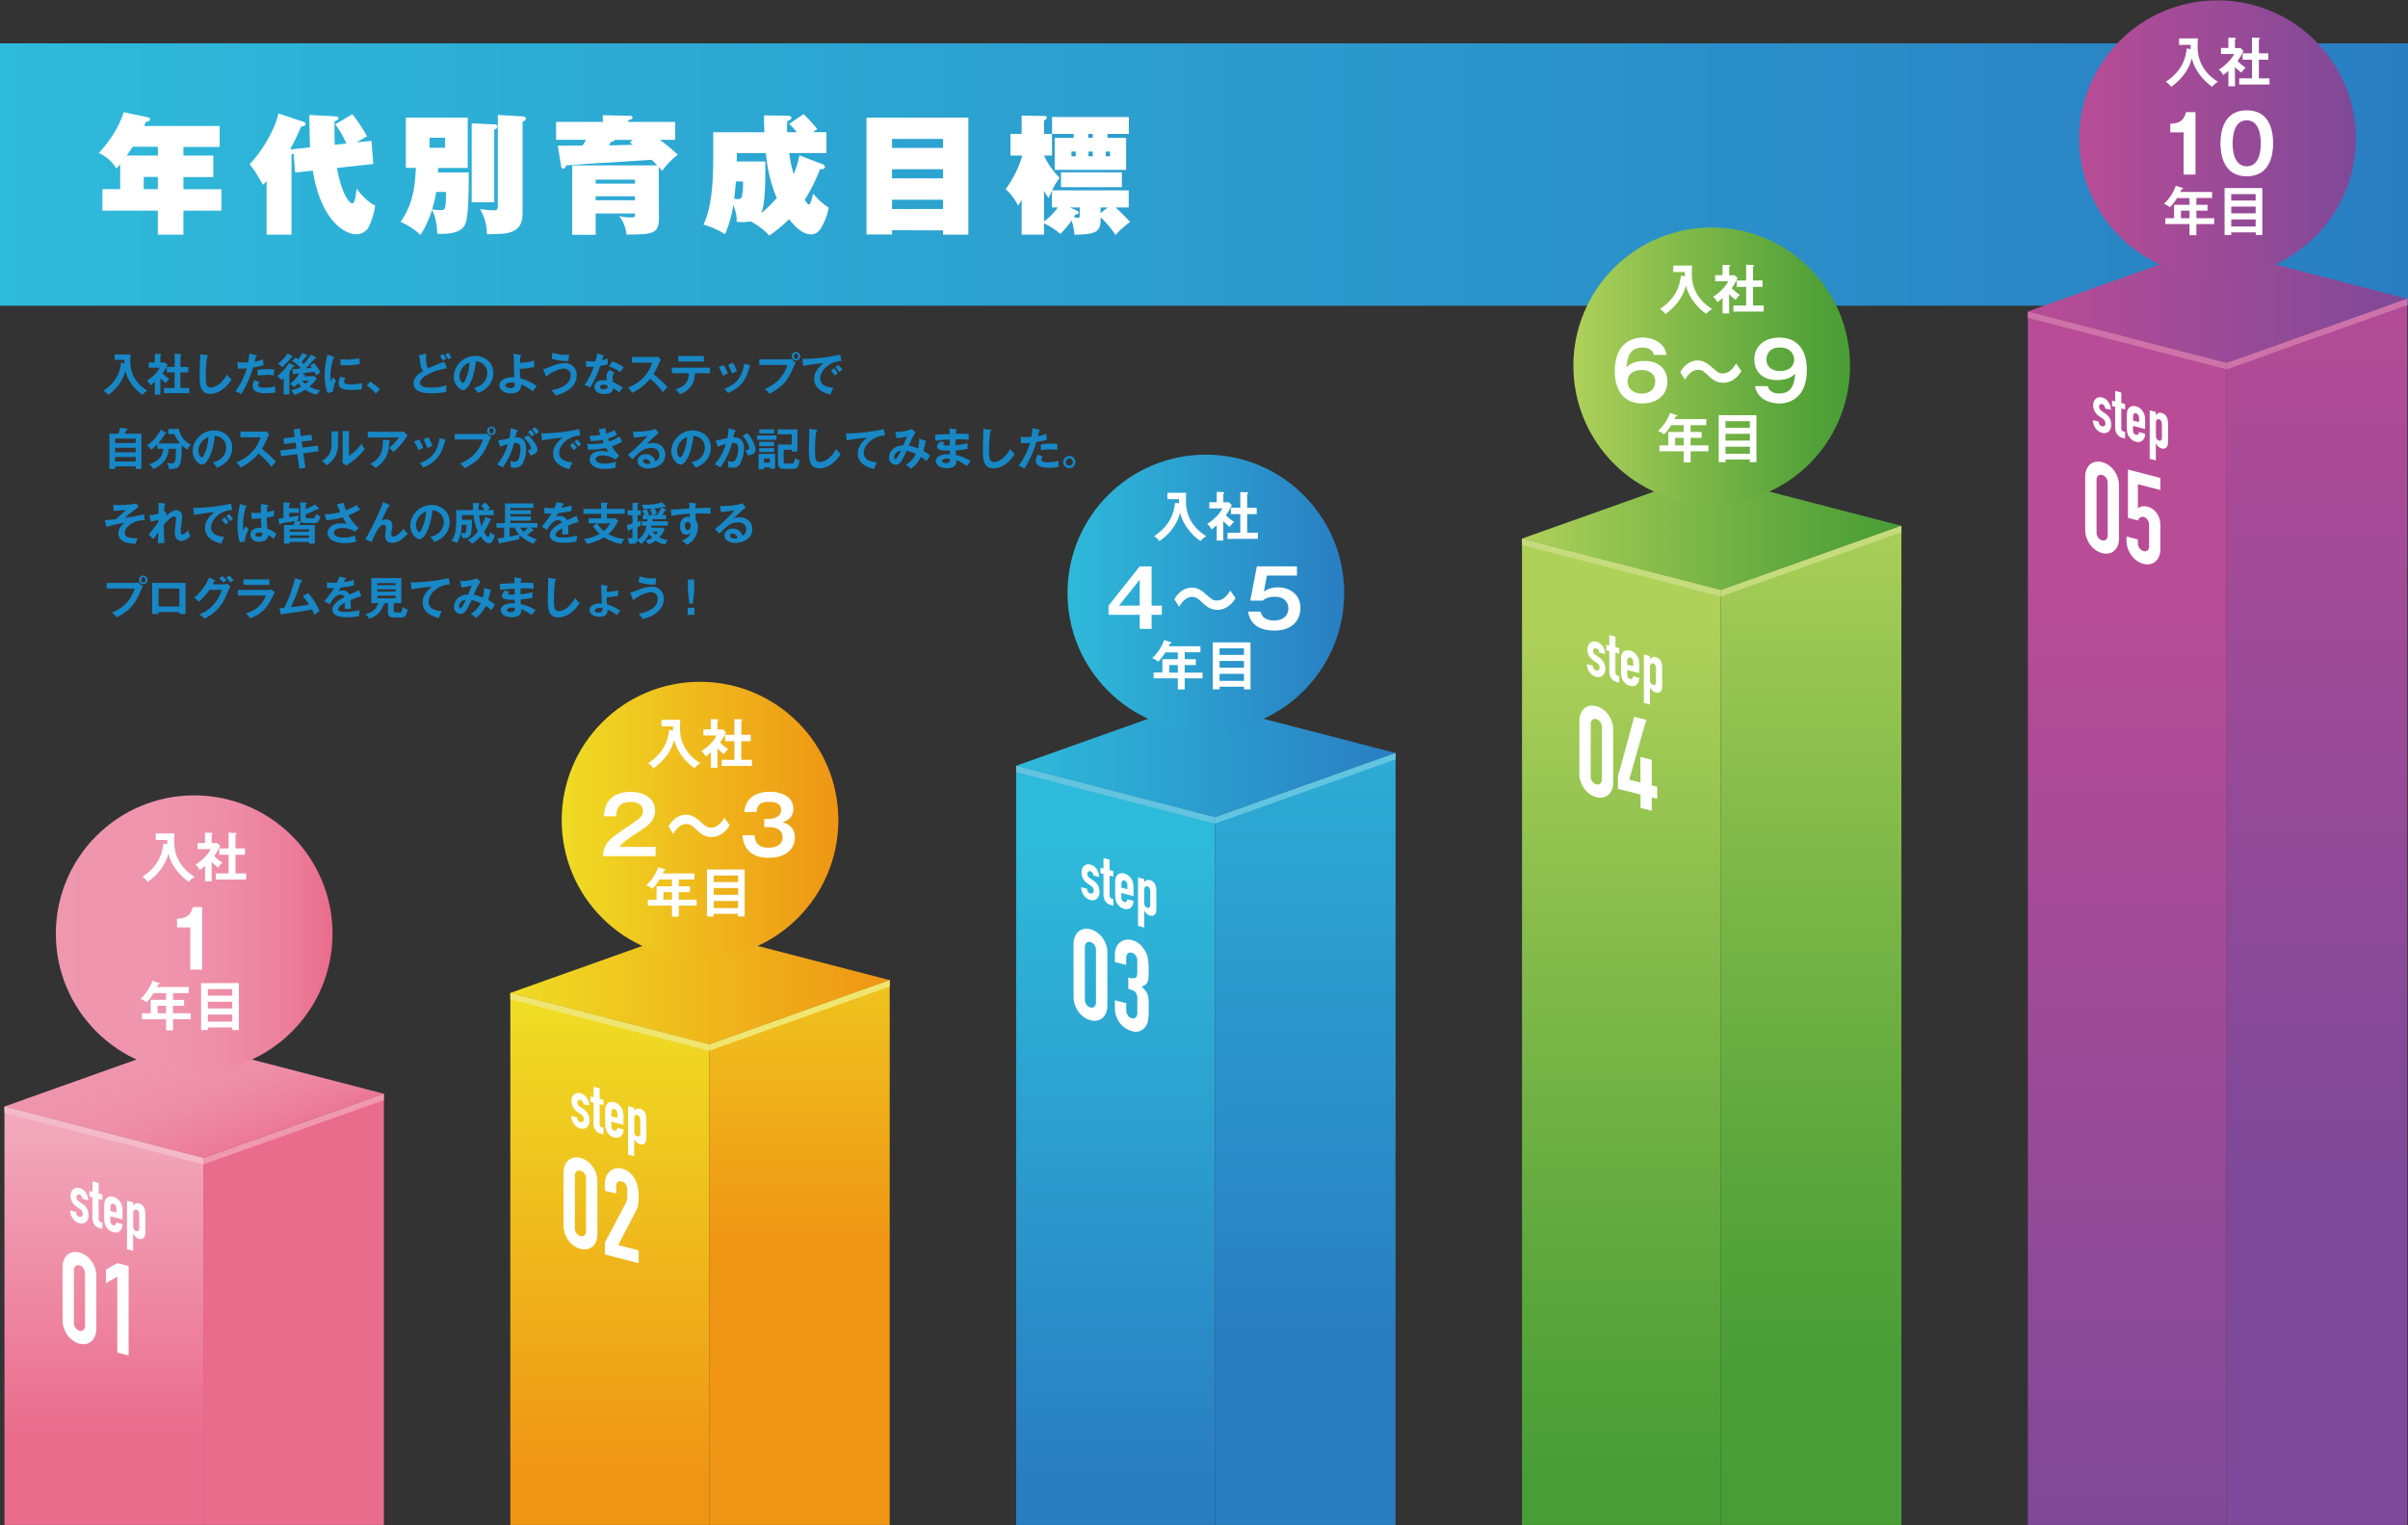 <?xml version="1.0"?>
<svg xmlns="http://www.w3.org/2000/svg" xmlns:xlink="http://www.w3.org/1999/xlink" id="&#x30EC;&#x30A4;&#x30E4;&#x30FC;_1" data-name="&#x30EC;&#x30A4;&#x30E4;&#x30FC; 1" viewBox="0 0 1129 715">
  <rect x="0" y="0" width="1129" height="715" fill="#333333" stroke="none"/>
  <defs>
    <linearGradient id="linear-gradient" y1="81.82" x2="1129" y2="81.82" gradientUnits="userSpaceOnUse">
      <stop offset="0" stop-color="#2ebada"/>
      <stop offset="1" stop-color="#297ec2"/>
    </linearGradient>
    <linearGradient id="linear-gradient-2" x1="70.39" y1="461.83" x2="104.26" y2="550.19" gradientUnits="userSpaceOnUse">
      <stop offset="0" stop-color="#ef97af"/>
      <stop offset="0.4" stop-color="#ef94ad"/>
      <stop offset="0.64" stop-color="#ee8ca6"/>
      <stop offset="0.84" stop-color="#ec7e9b"/>
      <stop offset="1" stop-color="#ea6c8d"/>
    </linearGradient>
    <linearGradient id="linear-gradient-3" x1="96.4" y1="514.42" x2="182.79" y2="722.54" gradientUnits="userSpaceOnUse">
      <stop offset="0" stop-color="#ea6c8d"/>
      <stop offset="0.86" stop-color="#ea6c8d"/>
      <stop offset="1" stop-color="#ea6c8d"/>
    </linearGradient>
    <linearGradient id="linear-gradient-4" x1="48.7" y1="520.83" x2="48.7" y2="673.17" gradientUnits="userSpaceOnUse">
      <stop offset="0" stop-color="#f2abbe"/>
      <stop offset="0.57" stop-color="#ee88a3"/>
      <stop offset="1" stop-color="#ea6c8d"/>
    </linearGradient>
    <linearGradient id="linear-gradient-5" x1="239.27" y1="462.46" x2="417.15" y2="462.46" gradientUnits="userSpaceOnUse">
      <stop offset="0" stop-color="#efdc24"/>
      <stop offset="1" stop-color="#ef9514"/>
    </linearGradient>
    <linearGradient id="linear-gradient-6" x1="374.81" y1="395.17" x2="374.81" y2="583.66" xlink:href="#linear-gradient-5"/>
    <linearGradient id="linear-gradient-7" x1="285.87" y1="473.21" x2="285.87" y2="690.5" xlink:href="#linear-gradient-5"/>
    <linearGradient id="linear-gradient-8" x1="476.43" y1="355.97" x2="654.31" y2="355.97" xlink:href="#linear-gradient"/>
    <linearGradient id="linear-gradient-9" x1="611.98" y1="266.32" x2="611.98" y2="622.68" xlink:href="#linear-gradient"/>
    <linearGradient id="linear-gradient-10" x1="523.04" y1="394.43" x2="523.04" y2="690.49" xlink:href="#linear-gradient"/>
    <linearGradient id="linear-gradient-11" x1="713.6" y1="249.49" x2="891.48" y2="249.49" gradientUnits="userSpaceOnUse">
      <stop offset="0" stop-color="#afd15a"/>
      <stop offset="0.32" stop-color="#8abe4d"/>
      <stop offset="0.77" stop-color="#5ba63c"/>
      <stop offset="1" stop-color="#499d36"/>
    </linearGradient>
    <linearGradient id="linear-gradient-12" x1="849.15" y1="225.08" x2="849.15" y2="643.07" xlink:href="#linear-gradient-11"/>
    <linearGradient id="linear-gradient-13" x1="760.21" y1="292.09" x2="760.21" y2="694.86" xlink:href="#linear-gradient-11"/>
    <linearGradient id="linear-gradient-14" x1="950.77" y1="143" x2="1128.65" y2="143" gradientUnits="userSpaceOnUse">
      <stop offset="0" stop-color="#b94c96"/>
      <stop offset="1" stop-color="#7e4998"/>
    </linearGradient>
    <linearGradient id="linear-gradient-15" x1="1086.31" y1="95.74" x2="1086.31" y2="546.44" xlink:href="#linear-gradient-14"/>
    <linearGradient id="linear-gradient-16" x1="997.37" y1="265.58" x2="997.37" y2="723.09" xlink:href="#linear-gradient-14"/>
    <linearGradient id="linear-gradient-17" x1="26.18" y1="437.71" x2="155.9" y2="437.71" xlink:href="#linear-gradient-2"/>
    <linearGradient id="linear-gradient-18" x1="263.34" y1="384.47" x2="393.07" y2="384.47" xlink:href="#linear-gradient-5"/>
    <linearGradient id="linear-gradient-19" x1="500.51" y1="277.99" x2="630.23" y2="277.99" xlink:href="#linear-gradient"/>
    <linearGradient id="linear-gradient-20" x1="737.68" y1="171.5" x2="867.4" y2="171.5" xlink:href="#linear-gradient-11"/>
    <linearGradient id="linear-gradient-21" x1="974.85" y1="65.02" x2="1104.57" y2="65.02" xlink:href="#linear-gradient-14"/>
  </defs>
  <g>
    <rect y="20.32" width="1129" height="123" fill="url(#linear-gradient)"/>
    <g>
      <g>
        <polygon points="86.76 488.58 2.1 518.7 95.31 542.83 179.98 512.71 86.76 488.58" fill="url(#linear-gradient-2)"/>
        <polygon points="179.98 512.71 179.98 714.85 95.31 714.85 95.31 542.83 179.98 512.71" fill="url(#linear-gradient-3)"/>
        <polygon points="2.1 518.7 95.31 542.83 95.31 714.85 2.1 714.85 2.1 518.7" fill="url(#linear-gradient-4)"/>
        <polygon points="95.31 542.83 95.31 545.82 179.98 515.7 179.98 512.71 95.31 542.83" fill="#f098b0"/>
        <polygon points="2.1 518.7 2.1 521.69 95.31 545.82 95.31 542.83 2.1 518.7" fill="#f4baca"/>
        <g>
          <path d="M38.65,562a2.18,2.18,0,0,0-.46-1.36,1.92,1.92,0,0,0-1-.68,1,1,0,0,0-1,.23,1.47,1.47,0,0,0-.36,1,2.45,2.45,0,0,0,.19.93,2.72,2.72,0,0,0,1,1.05l1.69,1.2a6.21,6.21,0,0,1,2.22,2.49,6.88,6.88,0,0,1,.6,2.8,4.83,4.83,0,0,1-.32,1.81,3.66,3.66,0,0,1-.89,1.32,2.91,2.91,0,0,1-1.36.7,3.62,3.62,0,0,1-1.72-.06,5.32,5.32,0,0,1-2.93-2,6.81,6.81,0,0,1-1-1.77,7.07,7.07,0,0,1-.39-2.22l2.7.7a4.47,4.47,0,0,0,.41,1.35,1.66,1.66,0,0,0,1.15.87,1.22,1.22,0,0,0,1.6-1.34,2.43,2.43,0,0,0-.31-1.22,3.5,3.5,0,0,0-1.12-1.13L36,565.78a7,7,0,0,1-2.13-2.26,5.8,5.8,0,0,1-.77-2.95,4.51,4.51,0,0,1,.34-1.82,3.18,3.18,0,0,1,.93-1.27,2.67,2.67,0,0,1,1.32-.63,3.85,3.85,0,0,1,1.64.09,4.83,4.83,0,0,1,1.62.77A5.4,5.4,0,0,1,40.21,559a7.12,7.12,0,0,1,.84,1.73,6.21,6.21,0,0,1,.31,2Z" fill="#fff"/>
          <path d="M43.36,558.7v-4.91l2.88.74v4.92l1.78.46v2.55L46.24,562v9a3.3,3.3,0,0,0,.1.92,1.2,1.2,0,0,0,.32.56,1.4,1.4,0,0,0,.55.33A8.32,8.32,0,0,0,48,573v3.07l-1.19-.31a4.36,4.36,0,0,1-1.65-.78,4.65,4.65,0,0,1-1.06-1.17,5,5,0,0,1-.57-1.37,5.36,5.36,0,0,1-.19-1.37v-9.83l-1.44-.37v-2.55Z" fill="#fff"/>
          <path d="M57.44,571.66l-5.7-1.48v2.2a2.11,2.11,0,0,0,.38,1.28,1.83,1.83,0,0,0,1,.68c.55.14.91.06,1.09-.26a2.61,2.61,0,0,0,.32-1l2.88.75A4,4,0,0,1,56.28,577a2.83,2.83,0,0,1-1.35.7,3.77,3.77,0,0,1-1.78-.08,5.18,5.18,0,0,1-2.3-1.23,6.07,6.07,0,0,1-1.45-2.06,5.65,5.65,0,0,1-.42-1.58,13.37,13.37,0,0,1-.12-1.85v-5.32a12.1,12.1,0,0,1,.12-1.79,3.69,3.69,0,0,1,.42-1.36,2.89,2.89,0,0,1,1.45-1.31,3.56,3.56,0,0,1,2.3-.05,5.19,5.19,0,0,1,1.79.85,5.74,5.74,0,0,1,1.37,1.41,7,7,0,0,1,1.13,3.89Zm-5.7-4,2.82.73v-1.85a2.65,2.65,0,0,0-.38-1.49,1.72,1.72,0,0,0-1-.72,1,1,0,0,0-1,.19,1.76,1.76,0,0,0-.38,1.29Z" fill="#fff"/>
          <path d="M59.55,585.6V562.89l2.88.75v1.46a5.44,5.44,0,0,1,1.1-.89,2.21,2.21,0,0,1,1.64-.06,3.62,3.62,0,0,1,2.51,2.18,5.61,5.61,0,0,1,.36,1.44,15.61,15.61,0,0,1,.12,2.16v6.16a25.21,25.21,0,0,1-.09,2.56,2.33,2.33,0,0,1-1.29,2.06,2.59,2.59,0,0,1-1.64,0,3.61,3.61,0,0,1-1.51-.82,5.51,5.51,0,0,1-1.14-1.53h-.06v8Zm5.73-16a3.8,3.8,0,0,0-.34-1.69,1.58,1.58,0,0,0-1.07-.88,1,1,0,0,0-1,.29,2,2,0,0,0-.4,1.35V575a2.35,2.35,0,0,0,.41,1.36,1.8,1.8,0,0,0,1,.77c.55.14.92,0,1.11-.29a2.4,2.4,0,0,0,.3-1.26Z" fill="#fff"/>
        </g>
        <g>
          <path d="M29.32,594.13a9,9,0,0,1,.65-3.61,6.38,6.38,0,0,1,1.75-2.37A5.38,5.38,0,0,1,34.25,587a7.11,7.11,0,0,1,3,.16,9.5,9.5,0,0,1,3,1.4A10.64,10.64,0,0,1,42.76,591a12.4,12.4,0,0,1,1.75,3.28,11.66,11.66,0,0,1,.65,3.93v24.63a9,9,0,0,1-.65,3.6,6.3,6.3,0,0,1-1.75,2.37A5.24,5.24,0,0,1,40.24,630a7,7,0,0,1-3-.15,9.35,9.35,0,0,1-3-1.4A10.68,10.68,0,0,1,31.72,626,12.4,12.4,0,0,1,30,622.68a11.66,11.66,0,0,1-.65-3.93Zm5.32,26a3.94,3.94,0,0,0,.73,2.34,3.2,3.2,0,0,0,1.87,1.34,1.9,1.9,0,0,0,1.88-.37,2.54,2.54,0,0,0,.73-2V596.85a4.05,4.05,0,0,0-.73-2.34,3.3,3.3,0,0,0-1.88-1.34,1.9,1.9,0,0,0-1.87.37,2.51,2.51,0,0,0-.73,2Z" fill="#fff"/>
          <path d="M55,634.05V598.48l-5.32,3v-6.36l5.32-3,5.31,1.38v41.94Z" fill="#fff"/>
        </g>
      </g>
      <g>
        <polygon points="323.93 435.33 239.27 465.45 332.48 489.58 417.14 459.46 323.93 435.33" fill="url(#linear-gradient-5)"/>
        <polygon points="417.14 459.46 417.14 714.85 332.48 714.85 332.48 489.58 417.14 459.46" fill="url(#linear-gradient-6)"/>
        <polygon points="239.27 465.45 332.48 489.58 332.48 714.85 239.27 714.85 239.27 465.45" fill="url(#linear-gradient-7)"/>
        <polygon points="332.48 489.58 332.48 492.58 417.14 462.46 417.14 459.46 332.48 489.58" fill="#f0e570"/>
        <polygon points="239.27 465.45 239.27 468.45 332.48 492.58 332.48 489.58 239.27 465.45" fill="#f0e570"/>
        <g>
          <path d="M273.56,517.65a2.16,2.16,0,0,0-.47-1.37,1.92,1.92,0,0,0-1-.67,1,1,0,0,0-1,.22,1.46,1.46,0,0,0-.37,1,2.47,2.47,0,0,0,.2.93,2.65,2.65,0,0,0,1,1l1.69,1.2a6.17,6.17,0,0,1,2.21,2.49,6.78,6.78,0,0,1,.61,2.81,4.67,4.67,0,0,1-.33,1.81,3.64,3.64,0,0,1-.88,1.32,3,3,0,0,1-1.36.7,3.61,3.61,0,0,1-1.72-.06,5.34,5.34,0,0,1-2.93-2,6.08,6.08,0,0,1-1-1.76,6.79,6.79,0,0,1-.4-2.22l2.71.7a4.2,4.2,0,0,0,.41,1.35,1.66,1.66,0,0,0,1.14.87,1.32,1.32,0,0,0,1.12-.18,1.29,1.29,0,0,0,.49-1.16,2.44,2.44,0,0,0-.31-1.23,3.53,3.53,0,0,0-1.13-1.12l-1.38-.93a7,7,0,0,1-2.13-2.26,5.77,5.77,0,0,1-.78-3,4.67,4.67,0,0,1,.34-1.81,3.31,3.31,0,0,1,.93-1.27,2.7,2.7,0,0,1,1.33-.63,3.56,3.56,0,0,1,1.64.09,4.65,4.65,0,0,1,1.62.77,5.36,5.36,0,0,1,1.28,1.32,6.55,6.55,0,0,1,1.16,3.68Z" fill="#fff"/>
          <path d="M278.27,514.34v-4.92l2.88.75v4.91l1.77.46v2.55l-1.77-.46v9a3.25,3.25,0,0,0,.1.92,1.23,1.23,0,0,0,.32.57,1.58,1.58,0,0,0,.55.33,8,8,0,0,0,.8.24v3.06l-1.18-.31a4.3,4.3,0,0,1-2.71-1.94,5.25,5.25,0,0,1-.58-1.38,5.74,5.74,0,0,1-.18-1.37v-9.82l-1.44-.38V514Z" fill="#fff"/>
          <path d="M292.35,527.29l-5.7-1.47V528a2.07,2.07,0,0,0,.38,1.28,1.77,1.77,0,0,0,1,.68c.54.14.9,0,1.08-.26a2.62,2.62,0,0,0,.33-1l2.88.74a4,4,0,0,1-1.16,3.15,3,3,0,0,1-1.36.7,3.73,3.73,0,0,1-1.77-.08,5.18,5.18,0,0,1-2.3-1.23,6.11,6.11,0,0,1-1.45-2.07,5.92,5.92,0,0,1-.43-1.58,15,15,0,0,1-.11-1.84v-5.33a13.86,13.86,0,0,1,.11-1.79,3.9,3.9,0,0,1,.43-1.35,2.86,2.86,0,0,1,1.45-1.32,3.57,3.57,0,0,1,2.3,0,5.26,5.26,0,0,1,1.79.84,6.32,6.32,0,0,1,1.37,1.41,7,7,0,0,1,1.13,3.9Zm-5.7-4,2.82.73v-1.85a2.63,2.63,0,0,0-.38-1.49,1.77,1.77,0,0,0-1-.73,1,1,0,0,0-1,.2,1.72,1.72,0,0,0-.38,1.29Z" fill="#fff"/>
          <path d="M294.46,541.23v-22.7l2.88.74v1.47a5,5,0,0,1,1.1-.9,2.14,2.14,0,0,1,1.63-.05,3.53,3.53,0,0,1,2.51,2.18,5.42,5.42,0,0,1,.37,1.43,16,16,0,0,1,.11,2.17v6.15c0,1.2,0,2-.08,2.57a2.32,2.32,0,0,1-1.3,2.05,2.42,2.42,0,0,1-1.63,0,3.44,3.44,0,0,1-1.51-.82,5.29,5.29,0,0,1-1.15-1.52l-.05,0v8Zm5.73-16a3.87,3.87,0,0,0-.34-1.68,1.58,1.58,0,0,0-1.07-.88,1,1,0,0,0-1,.28,2.05,2.05,0,0,0-.39,1.35v6.28a2.33,2.33,0,0,0,.41,1.37,1.75,1.75,0,0,0,1,.76c.54.14.91,0,1.11-.28a2.46,2.46,0,0,0,.3-1.27Z" fill="#fff"/>
        </g>
        <g>
          <path d="M264.23,549.76a9,9,0,0,1,.65-3.6,6.24,6.24,0,0,1,1.75-2.38,5.43,5.43,0,0,1,2.52-1.14,7.15,7.15,0,0,1,3,.16,9.32,9.32,0,0,1,3,1.39,10.87,10.87,0,0,1,2.53,2.45,12.72,12.72,0,0,1,1.75,3.28,11.71,11.71,0,0,1,.65,3.94v24.62a9,9,0,0,1-.65,3.6,6.34,6.34,0,0,1-1.75,2.38,5.27,5.27,0,0,1-2.53,1.14,7,7,0,0,1-3-.16,9.47,9.47,0,0,1-3-1.39,10.64,10.64,0,0,1-2.52-2.45,12.27,12.27,0,0,1-1.75-3.28,11.67,11.67,0,0,1-.65-3.94Zm5.31,26a4.05,4.05,0,0,0,.73,2.34,3.27,3.27,0,0,0,1.88,1.34,1.92,1.92,0,0,0,1.87-.37,2.52,2.52,0,0,0,.73-2V552.48a3.93,3.93,0,0,0-.73-2.33,3.16,3.16,0,0,0-1.87-1.34,1.91,1.91,0,0,0-1.88.36,2.57,2.57,0,0,0-.73,2Z" fill="#fff"/>
          <path d="M283.61,588.06V582.4l9.58-18A6.42,6.42,0,0,0,294,562c.07-.75.1-1.69.1-2.83,0-.51,0-1,0-1.63a5.15,5.15,0,0,0-.29-1.57,3.72,3.72,0,0,0-.78-1.29,3,3,0,0,0-1.51-.84,2,2,0,0,0-1.9.28,2.54,2.54,0,0,0-.71,2v3.42l-5.31-1.38V554.9a8.78,8.78,0,0,1,.62-3.38,6.61,6.61,0,0,1,1.72-2.44,5.76,5.76,0,0,1,2.5-1.33,6.42,6.42,0,0,1,3.13.08,9,9,0,0,1,3.57,1.78,10.75,10.75,0,0,1,2.47,3,13.71,13.71,0,0,1,1.38,3.72,18.65,18.65,0,0,1,.45,4.12q0,1.53-.06,2.55a16.39,16.39,0,0,1-.2,1.92,8.37,8.37,0,0,1-.52,1.75c-.25.56-.58,1.24-1,2l-7.81,15,9.59,2.48v6Z" fill="#fff"/>
        </g>
      </g>
      <g>
        <polygon points="561.1 328.85 476.43 358.97 569.64 383.1 654.31 352.98 561.1 328.85" fill="url(#linear-gradient-8)"/>
        <polygon points="654.31 352.98 654.31 714.85 569.64 714.85 569.64 383.1 654.31 352.98" fill="url(#linear-gradient-9)"/>
        <polygon points="476.43 358.97 569.64 383.1 569.64 714.85 476.43 714.85 476.43 358.97" fill="url(#linear-gradient-10)"/>
        <polygon points="569.64 383.1 569.64 386.09 654.31 355.97 654.31 352.98 569.64 383.1" fill="#62c4e0"/>
        <polygon points="476.43 358.97 476.43 361.96 569.65 386.09 569.65 383.1 476.43 358.97" fill="#62c4e0"/>
        <g>
          <path d="M512.66,410.46a2.13,2.13,0,0,0-.47-1.36,1.94,1.94,0,0,0-1-.68,1,1,0,0,0-1,.23,1.48,1.48,0,0,0-.37,1,2.47,2.47,0,0,0,.2.93,2.72,2.72,0,0,0,1,1.05l1.69,1.2a6.1,6.1,0,0,1,2.21,2.49,6.73,6.73,0,0,1,.61,2.8,4.64,4.64,0,0,1-.33,1.81,3.54,3.54,0,0,1-.89,1.32,2.83,2.83,0,0,1-1.35.7,3.62,3.62,0,0,1-1.72-.06,5.28,5.28,0,0,1-2.93-2,6.27,6.27,0,0,1-1-1.77,6.74,6.74,0,0,1-.4-2.22l2.71.7a4.2,4.2,0,0,0,.41,1.35,1.66,1.66,0,0,0,1.14.87,1.32,1.32,0,0,0,1.12-.17,1.3,1.3,0,0,0,.49-1.17,2.43,2.43,0,0,0-.31-1.22,3.54,3.54,0,0,0-1.13-1.13l-1.38-.93a7,7,0,0,1-2.13-2.26,5.71,5.71,0,0,1-.78-3,4.64,4.64,0,0,1,.34-1.81,3.34,3.34,0,0,1,.93-1.28,2.7,2.7,0,0,1,1.33-.63,3.86,3.86,0,0,1,1.64.09,4.83,4.83,0,0,1,1.62.77,5.36,5.36,0,0,1,1.28,1.32,6.7,6.7,0,0,1,.85,1.74,6.4,6.4,0,0,1,.31,1.94Z" fill="#fff"/>
          <path d="M517.37,407.15v-4.91l2.88.74v4.92l1.77.46v2.55l-1.77-.46v9a3.3,3.3,0,0,0,.1.92,1.15,1.15,0,0,0,.32.56,1.33,1.33,0,0,0,.55.33,8,8,0,0,0,.8.24v3.06l-1.18-.3a4.36,4.36,0,0,1-1.65-.78,4.47,4.47,0,0,1-1.06-1.17,4.87,4.87,0,0,1-.58-1.37,5.8,5.8,0,0,1-.18-1.37V409.7l-1.44-.37v-2.55Z" fill="#fff"/>
          <path d="M531.45,420.11l-5.7-1.48v2.2a2.11,2.11,0,0,0,.38,1.28,1.8,1.8,0,0,0,1,.68c.54.14.91.06,1.08-.26a2.57,2.57,0,0,0,.33-1l2.88.75a4,4,0,0,1-1.16,3.14,2.91,2.91,0,0,1-1.36.7,3.61,3.61,0,0,1-1.77-.08,5.18,5.18,0,0,1-2.3-1.23,6,6,0,0,1-1.88-3.64,15.22,15.22,0,0,1-.11-1.85V414a13.75,13.75,0,0,1,.11-1.79,3.89,3.89,0,0,1,.43-1.36,2.89,2.89,0,0,1,1.45-1.31,3.56,3.56,0,0,1,2.3-.05,5.28,5.28,0,0,1,1.79.85,5.74,5.74,0,0,1,1.37,1.41,7,7,0,0,1,1.13,3.89Zm-5.7-4,2.82.73V415a2.6,2.6,0,0,0-.38-1.48,1.73,1.73,0,0,0-1-.73,1,1,0,0,0-1,.19,1.76,1.76,0,0,0-.38,1.29Z" fill="#fff"/>
          <path d="M533.56,434.05V411.34l2.88.75v1.46a4.94,4.94,0,0,1,1.1-.89,2.18,2.18,0,0,1,1.63-.06,3.58,3.58,0,0,1,2.51,2.18,5.6,5.6,0,0,1,.37,1.44,15.84,15.84,0,0,1,.11,2.16v6.16c0,1.19,0,2-.08,2.56a2.33,2.33,0,0,1-1.3,2.06,2.48,2.48,0,0,1-1.63,0,3.55,3.55,0,0,1-1.51-.82,5.53,5.53,0,0,1-1.15-1.53h0v8Zm5.73-16a4,4,0,0,0-.34-1.69,1.6,1.6,0,0,0-1.07-.88,1,1,0,0,0-1,.29,2,2,0,0,0-.39,1.35v6.28a2.4,2.4,0,0,0,.41,1.37,1.75,1.75,0,0,0,1,.76c.54.14.91,0,1.11-.29a2.4,2.4,0,0,0,.3-1.26Z" fill="#fff"/>
        </g>
        <g>
          <path d="M503.33,442.58A9,9,0,0,1,504,439a6.24,6.24,0,0,1,1.75-2.38,5.28,5.28,0,0,1,2.52-1.14,7,7,0,0,1,3,.15,9.35,9.35,0,0,1,3,1.4,10.87,10.87,0,0,1,2.53,2.45,12.56,12.56,0,0,1,1.75,3.28,11.67,11.67,0,0,1,.65,3.94V471.3a9,9,0,0,1-.65,3.6,6.22,6.22,0,0,1-1.75,2.37,5.38,5.38,0,0,1-2.53,1.15,7.11,7.11,0,0,1-3-.16,9.47,9.47,0,0,1-3-1.39,11,11,0,0,1-2.52-2.45,12.42,12.42,0,0,1-1.75-3.28,11.76,11.76,0,0,1-.65-3.94Zm5.31,26a4,4,0,0,0,.73,2.34,3.22,3.22,0,0,0,1.88,1.34,1.88,1.88,0,0,0,1.87-.37,2.49,2.49,0,0,0,.73-2V445.3a4,4,0,0,0-.73-2.34,3.25,3.25,0,0,0-1.87-1.34,1.92,1.92,0,0,0-1.88.37,2.54,2.54,0,0,0-.73,2Z" fill="#fff"/>
          <path d="M529,458.24a5.64,5.64,0,0,0,3.31.2c.61-.27.91-1.19.91-2.76v-5.42a3.89,3.89,0,0,0-.7-2.3,3.17,3.17,0,0,0-1.9-1.32,1.73,1.73,0,0,0-2,.48,3,3,0,0,0-.6,1.79v3.42L522.71,451v-3.48a8.6,8.6,0,0,1,.62-3.31,5.87,5.87,0,0,1,4.28-3.61,6.65,6.65,0,0,1,3.12.11,8,8,0,0,1,3.62,1.91,12.66,12.66,0,0,1,2.17,2.53c.34.56.65,1.11.91,1.65a9.81,9.81,0,0,1,.65,1.88,28.35,28.35,0,0,1,.47,5.89c0,1.45,0,2.62-.08,3.51a7.12,7.12,0,0,1-.39,2.14,3.14,3.14,0,0,1-1,1.33,8.62,8.62,0,0,1-1.8.95,14.69,14.69,0,0,1,1.91,2.14,6.89,6.89,0,0,1,1,2,11.62,11.62,0,0,1,.37,2.6c0,1,0,2.21,0,3.7s0,2.5-.08,3.39a16.56,16.56,0,0,1-.24,2.18,6.2,6.2,0,0,1-.41,1.48,7.58,7.58,0,0,1-.68,1.18,5.48,5.48,0,0,1-6.56,2.13,10,10,0,0,1-2.66-1.16,9.72,9.72,0,0,1-2.55-2.19,11.63,11.63,0,0,1-1.91-3.26,11.89,11.89,0,0,1-.75-4.38v-3.41l5.31,1.37v3.12a4.52,4.52,0,0,0,.71,2.51,3.15,3.15,0,0,0,1.9,1.41,1.83,1.83,0,0,0,1.9-.42,3.17,3.17,0,0,0,.7-2.27v-6a5.43,5.43,0,0,0-.83-3.46,3.09,3.09,0,0,0-1.28-.92,16.37,16.37,0,0,0-2.11-.66Z" fill="#fff"/>
        </g>
      </g>
      <g>
        <polygon points="798.27 222.36 713.6 252.48 806.81 276.61 891.48 246.49 798.27 222.36" fill="url(#linear-gradient-11)"/>
        <polygon points="891.48 246.49 891.48 714.85 806.81 714.85 806.81 276.61 891.48 246.49" fill="url(#linear-gradient-12)"/>
        <polygon points="713.6 252.48 806.81 276.61 806.81 714.85 713.6 714.85 713.6 252.48" fill="url(#linear-gradient-13)"/>
        <polygon points="806.81 276.61 806.81 279.61 891.48 249.49 891.48 246.49 806.81 276.61" fill="#c5dc7d"/>
        <polygon points="713.6 252.48 713.6 255.47 806.81 279.61 806.81 276.61 713.6 252.48" fill="#c5dc7d"/>
        <g>
          <path d="M749.82,305.92a2.14,2.14,0,0,0-.46-1.36,1.9,1.9,0,0,0-1-.67,1,1,0,0,0-1.05.22,1.5,1.5,0,0,0-.36,1,2.49,2.49,0,0,0,.19.93,2.79,2.79,0,0,0,1,1l1.69,1.2a6.27,6.27,0,0,1,2.22,2.49,6.92,6.92,0,0,1,.6,2.8,4.73,4.73,0,0,1-.32,1.82,3.62,3.62,0,0,1-.89,1.31,2.94,2.94,0,0,1-1.35.71,3.62,3.62,0,0,1-1.72-.07,5.31,5.31,0,0,1-2.94-2,6.75,6.75,0,0,1-1-1.76,7.08,7.08,0,0,1-.39-2.23l2.71.7a4,4,0,0,0,.4,1.35,1.66,1.66,0,0,0,1.15.87A1.23,1.23,0,0,0,750,313a2.55,2.55,0,0,0-.31-1.23,3.63,3.63,0,0,0-1.13-1.12l-1.39-.94a6.78,6.78,0,0,1-2.12-2.25,5.77,5.77,0,0,1-.78-3,4.5,4.5,0,0,1,.34-1.81,3.22,3.22,0,0,1,.93-1.28,2.85,2.85,0,0,1,1.32-.63,3.85,3.85,0,0,1,1.64.09,4.83,4.83,0,0,1,1.62.77,5.77,5.77,0,0,1,1.29,1.32,6.68,6.68,0,0,1,.84,1.74,6.2,6.2,0,0,1,.31,1.94Z" fill="#fff"/>
          <path d="M754.53,302.61V297.7l2.88.75v4.91l1.78.46v2.55l-1.78-.46v9a3.3,3.3,0,0,0,.1.92,1.23,1.23,0,0,0,.32.56,1.59,1.59,0,0,0,.56.34l.8.24V320l-1.19-.31a4.51,4.51,0,0,1-1.65-.78,4.24,4.24,0,0,1-1.05-1.16,4.65,4.65,0,0,1-.58-1.38,5.36,5.36,0,0,1-.19-1.37v-9.82l-1.43-.38v-2.55Z" fill="#fff"/>
          <path d="M768.61,315.57l-5.7-1.48v2.21a2.08,2.08,0,0,0,.38,1.27,1.78,1.78,0,0,0,1,.68c.55.15.91.06,1.09-.26a2.35,2.35,0,0,0,.32-1l2.88.75a4,4,0,0,1-1.15,3.14,2.92,2.92,0,0,1-1.36.71,3.9,3.9,0,0,1-1.78-.08,5.39,5.39,0,0,1-2.3-1.23,6.11,6.11,0,0,1-1.45-2.07,5.56,5.56,0,0,1-.42-1.58,13.39,13.39,0,0,1-.11-1.84v-5.33a12.19,12.19,0,0,1,.11-1.79,3.75,3.75,0,0,1,.42-1.36A2.89,2.89,0,0,1,762,305a3.57,3.57,0,0,1,2.3,0,5.17,5.17,0,0,1,1.79.84,5.91,5.91,0,0,1,1.37,1.41,7,7,0,0,1,1.13,3.89Zm-5.7-4,2.82.73v-1.85a2.54,2.54,0,0,0-.38-1.48,1.67,1.67,0,0,0-1-.73,1,1,0,0,0-1,.2,1.75,1.75,0,0,0-.38,1.28Z" fill="#fff"/>
          <path d="M770.73,329.51V306.8l2.87.75V309a5.18,5.18,0,0,1,1.1-.9,2.17,2.17,0,0,1,1.64-.05,3.57,3.57,0,0,1,2.51,2.18,5.83,5.83,0,0,1,.37,1.43,17.72,17.72,0,0,1,.11,2.17V320c0,1.19,0,2.05-.08,2.56a2.34,2.34,0,0,1-1.3,2.06,2.45,2.45,0,0,1-1.64,0,3.61,3.61,0,0,1-1.51-.82,5.45,5.45,0,0,1-1.14-1.52l-.06,0v8Zm5.72-16a3.73,3.73,0,0,0-.34-1.68A1.57,1.57,0,0,0,775,311a1,1,0,0,0-1,.29,2,2,0,0,0-.4,1.35v6.28a2.4,2.4,0,0,0,.41,1.37,1.78,1.78,0,0,0,1,.76c.55.14.92.05,1.12-.29a2.5,2.5,0,0,0,.29-1.26Z" fill="#fff"/>
        </g>
        <g>
          <path d="M740.5,338a8.84,8.84,0,0,1,.65-3.6,6.22,6.22,0,0,1,1.74-2.38,5.47,5.47,0,0,1,2.53-1.14,7.16,7.16,0,0,1,3,.16,9.32,9.32,0,0,1,3,1.39,10.87,10.87,0,0,1,2.53,2.45,12.39,12.39,0,0,1,1.74,3.28,11.47,11.47,0,0,1,.65,3.94v24.62a8.81,8.81,0,0,1-.65,3.6,6.22,6.22,0,0,1-1.74,2.38,5.27,5.27,0,0,1-2.53,1.14,7,7,0,0,1-3-.16,9.37,9.37,0,0,1-3-1.39,10.87,10.87,0,0,1-2.53-2.45,12.24,12.24,0,0,1-1.74-3.28,11.43,11.43,0,0,1-.65-3.94Zm5.31,26a4,4,0,0,0,.73,2.34,3.27,3.27,0,0,0,1.88,1.34,1.93,1.93,0,0,0,1.87-.37,2.52,2.52,0,0,0,.73-2V340.76a3.93,3.93,0,0,0-.73-2.33,3.19,3.19,0,0,0-1.87-1.34,1.89,1.89,0,0,0-1.88.37,2.49,2.49,0,0,0-.73,2Z" fill="#fff"/>
          <path d="M769.15,378.74v-6.25l-10.58-2.73V364.1L766.23,336l5.63,1.46-8,28,5.26,1.36v-12l5.31,1.38v11.95l2.56.66v5.66l-2.56-.66v6.24Z" fill="#fff"/>
        </g>
      </g>
      <g>
        <polygon points="1035.44 115.88 950.77 146 1043.98 170.13 1128.65 140.01 1035.44 115.88" fill="url(#linear-gradient-14)"/>
        <polygon points="1128.65 140.01 1128.65 714.85 1043.98 714.85 1043.98 170.13 1128.65 140.01" fill="url(#linear-gradient-15)"/>
        <polygon points="950.77 146 1043.98 170.13 1043.98 714.85 950.77 714.85 950.77 146" fill="url(#linear-gradient-16)"/>
        <polygon points="1043.98 170.13 1043.98 173.12 1128.65 143 1128.65 140.01 1043.98 170.13" fill="#ce73aa"/>
        <polygon points="950.77 146 950.77 148.99 1043.98 173.12 1043.98 170.13 950.77 146" fill="#ce73aa"/>
        <g>
          <path d="M987,191.48a2.18,2.18,0,0,0-.46-1.36,1.94,1.94,0,0,0-1-.68,1,1,0,0,0-1,.23,1.48,1.48,0,0,0-.37,1,2.47,2.47,0,0,0,.2.93,2.72,2.72,0,0,0,1,1.05l1.69,1.2a6.1,6.1,0,0,1,2.21,2.49,6.73,6.73,0,0,1,.61,2.8,4.83,4.83,0,0,1-.32,1.81,3.79,3.79,0,0,1-.89,1.32,2.91,2.91,0,0,1-1.36.7,3.62,3.62,0,0,1-1.72-.06,5.32,5.32,0,0,1-2.93-2,6.27,6.27,0,0,1-1-1.77,7.07,7.07,0,0,1-.4-2.22l2.71.7a4.47,4.47,0,0,0,.41,1.35,1.66,1.66,0,0,0,1.14.87,1.23,1.23,0,0,0,1.61-1.34,2.43,2.43,0,0,0-.31-1.22,3.44,3.44,0,0,0-1.13-1.13l-1.38-.93a7,7,0,0,1-2.13-2.25,5.76,5.76,0,0,1-.77-3,4.6,4.6,0,0,1,.33-1.81,3.26,3.26,0,0,1,.94-1.28,2.63,2.63,0,0,1,1.32-.63,3.86,3.86,0,0,1,1.64.09,4.83,4.83,0,0,1,1.62.77,5.19,5.19,0,0,1,1.28,1.32,6.7,6.7,0,0,1,.85,1.74,6.11,6.11,0,0,1,.31,1.94Z" fill="#fff"/>
          <path d="M991.7,188.17v-4.91l2.88.74v4.92l1.78.46v2.55l-1.78-.46v9a3.3,3.3,0,0,0,.1.92,1.2,1.2,0,0,0,.32.56,1.4,1.4,0,0,0,.55.33,8.32,8.32,0,0,0,.81.24v3.06l-1.19-.3a4.36,4.36,0,0,1-1.65-.78,4.65,4.65,0,0,1-1.06-1.17,5.18,5.18,0,0,1-.58-1.37,5.8,5.8,0,0,1-.18-1.37v-9.83l-1.44-.37V187.8Z" fill="#fff"/>
          <path d="M1005.78,201.13l-5.7-1.48v2.2a2.11,2.11,0,0,0,.38,1.28,1.8,1.8,0,0,0,1,.68c.55.14.91.06,1.09-.26a2.73,2.73,0,0,0,.32-1l2.88.75a4,4,0,0,1-1.16,3.14,2.92,2.92,0,0,1-1.35.7,3.76,3.76,0,0,1-1.78-.07,5.3,5.3,0,0,1-2.3-1.24,6.07,6.07,0,0,1-1.45-2.06,5.65,5.65,0,0,1-.42-1.58,13.37,13.37,0,0,1-.12-1.85V195a12.1,12.1,0,0,1,.12-1.79,3.69,3.69,0,0,1,.42-1.36,2.89,2.89,0,0,1,1.45-1.31,3.56,3.56,0,0,1,2.3-.05,5.19,5.19,0,0,1,1.79.85,5.74,5.74,0,0,1,1.37,1.41,7,7,0,0,1,1.13,3.89Zm-5.7-4,2.82.73V196a2.6,2.6,0,0,0-.38-1.48,1.7,1.7,0,0,0-1-.73,1,1,0,0,0-1,.19,1.76,1.76,0,0,0-.38,1.29Z" fill="#fff"/>
          <path d="M1007.89,215.07V192.36l2.88.75v1.46a5.18,5.18,0,0,1,1.1-.89,2.21,2.21,0,0,1,1.64-.06,3.62,3.62,0,0,1,2.51,2.18,5.61,5.61,0,0,1,.36,1.44,15.61,15.61,0,0,1,.12,2.16v6.16a25.21,25.21,0,0,1-.09,2.56,2.32,2.32,0,0,1-1.3,2.06,2.55,2.55,0,0,1-1.63,0,3.55,3.55,0,0,1-1.51-.82,5.51,5.51,0,0,1-1.14-1.53h-.06v8Zm5.73-16a3.8,3.8,0,0,0-.34-1.69,1.6,1.6,0,0,0-1.07-.88,1,1,0,0,0-1,.29,2,2,0,0,0-.4,1.35v6.28a2.4,2.4,0,0,0,.41,1.37,1.75,1.75,0,0,0,1,.76c.54.14.91,0,1.11-.29a2.4,2.4,0,0,0,.3-1.26Z" fill="#fff"/>
        </g>
        <g>
          <path d="M977.66,223.6a9,9,0,0,1,.65-3.6,6.34,6.34,0,0,1,1.75-2.38,5.27,5.27,0,0,1,2.53-1.14,7.1,7.1,0,0,1,3,.15,9.5,9.5,0,0,1,3,1.4,10.83,10.83,0,0,1,2.52,2.45,12.56,12.56,0,0,1,1.75,3.28,11.67,11.67,0,0,1,.65,3.94v24.62a9,9,0,0,1-.65,3.6,6.22,6.22,0,0,1-1.75,2.37,5.35,5.35,0,0,1-2.52,1.15,7.15,7.15,0,0,1-3-.16,9.32,9.32,0,0,1-3-1.39,10.87,10.87,0,0,1-2.53-2.45,12.72,12.72,0,0,1-1.75-3.28,11.71,11.71,0,0,1-.65-3.94Zm5.32,26a3.94,3.94,0,0,0,.73,2.34,3.16,3.16,0,0,0,1.87,1.34,1.9,1.9,0,0,0,1.88-.37,2.53,2.53,0,0,0,.73-2V226.32a4.05,4.05,0,0,0-.73-2.34,3.3,3.3,0,0,0-1.88-1.34,1.92,1.92,0,0,0-1.87.37,2.52,2.52,0,0,0-.73,2Z" fill="#fff"/>
          <path d="M1012.88,224.05v5.66L1002.36,227v11.31a4.18,4.18,0,0,1,1.87-.89,5.24,5.24,0,0,1,2.56.1,7.71,7.71,0,0,1,4.4,3,9.86,9.86,0,0,1,1.69,6v10.83a9,9,0,0,1-.65,3.6,6.34,6.34,0,0,1-1.75,2.38,5.28,5.28,0,0,1-2.52,1.14,7,7,0,0,1-3-.15,9.35,9.35,0,0,1-3-1.4,10.68,10.68,0,0,1-2.53-2.45,12.4,12.4,0,0,1-1.75-3.28,11.66,11.66,0,0,1-.65-3.93v-1.77l5.32,1.37v1.53a4.33,4.33,0,0,0,.75,2.59,3.45,3.45,0,0,0,2,1.36,1.82,1.82,0,0,0,1.85-.35,3,3,0,0,0,.65-2.13V246a4.1,4.1,0,0,0-.71-2.3,3,3,0,0,0-1.79-1.35,2.26,2.26,0,0,0-1.15,0,2.24,2.24,0,0,0-.78.42,1.64,1.64,0,0,0-.47.64c-.17.31-.28.5-.31.57l-4.69-1.21V220.12Z" fill="#fff"/>
        </g>
      </g>
      <g>
        <circle cx="91.04" cy="437.71" r="64.86" fill="url(#linear-gradient-17)"/>
        <g>
          <g>
            <path d="M78.44,395.76a18.74,18.74,0,0,1,0-2H73v-3.06h8.8c0,.57-.1,3.11-.1,3.63,0,2.53,0,10.78,9.56,16.72a8.77,8.77,0,0,0-2.74,2.31C84.26,410.5,80,405.31,79,400c-.83,3.08-2.91,8.57-9.71,13.39a9.4,9.4,0,0,0-2.55-2.36c8-5.24,9.3-11.33,9.87-15.67Z" fill="#fff"/>
            <path d="M99.23,413.13H96.12v-7.22c-1,.93-1.85,1.55-2.48,2a6.81,6.81,0,0,0-2-2.58c2.68-1.58,6.07-4.82,7.14-7.3H92.66v-2.88h3.46v-4.84l3.09.1c.35,0,.47.23.47.35s-.12.25-.45.43v4h2.58l1.38,1.3a23.31,23.31,0,0,1-2.76,4.74,19.72,19.72,0,0,0,3.84,3.16,9.63,9.63,0,0,0-2,2.33A17.69,17.69,0,0,1,99.23,404Zm3.54-12.43v-3h4.41v-7.37l3.38.15c.2,0,.38.1.38.28s-.18.3-.53.4v6.54h4.44v3h-4.44v8.72h5v2.88H101.19v-2.88h6V400.7Z" fill="#fff"/>
          </g>
          <g>
            <path d="M94.79,454.53H89.21V434.75H83v-4.09c3.08-.15,6.1-.53,7.4-5.43h4.39Z" fill="#fff"/>
            <path d="M81.11,468.72h5.22v2.76H81.11V475h8.35v2.76H81.11V483H77.88v-5.19H66.55V475h4.11v-6.29h7.22v-3.18H72.06a24.49,24.49,0,0,1-3.38,4.33,10,10,0,0,0-2.81-1.63,21.12,21.12,0,0,0,5.59-8.47l3.06,1c.3.1.35.15.35.33s-.33.32-.7.35c-.18.4-.3.7-.55,1.25H88.48v2.84H81.11Zm-3.23,2.76h-4V475h4Z" fill="#fff"/>
            <path d="M97.46,481.63v1.23H94.28v-22H112v22h-3.09v-1.23Zm11.43-14.89v-3.08H97.46v3.08Zm0,6v-3.16H97.46v3.16Zm0,6.16v-3.31H97.46v3.31Z" fill="#fff"/>
          </g>
        </g>
      </g>
      <g>
        <circle cx="328.21" cy="384.47" r="64.86" fill="url(#linear-gradient-18)"/>
        <g>
          <g>
            <path d="M315.61,342.51a18.74,18.74,0,0,1-.05-2h-5.44v-3.06h8.8c0,.58-.1,3.11-.1,3.64,0,2.53,0,10.78,9.55,16.72a8.74,8.74,0,0,0-2.73,2.31c-4.21-2.88-8.45-8.07-9.53-13.36-.82,3.08-2.9,8.57-9.7,13.38a9.25,9.25,0,0,0-2.56-2.35c8-5.24,9.3-11.33,9.88-15.67Z" fill="#fff"/>
            <path d="M336.4,359.89h-3.11v-7.22c-1,.92-1.86,1.55-2.48,2a6.83,6.83,0,0,0-2-2.58c2.68-1.58,6.06-4.82,7.14-7.3h-6.14v-2.88h3.46V337.1l3.08.1c.35,0,.48.22.48.35s-.13.25-.45.43v4H339l1.38,1.3A23.79,23.79,0,0,1,337.6,348a19.43,19.43,0,0,0,3.84,3.16,9.23,9.23,0,0,0-2,2.33,18.12,18.12,0,0,1-3.08-2.71Zm3.53-12.44v-3h4.41v-7.37l3.39.15c.2,0,.38.1.38.27s-.18.31-.53.41v6.54H352v3h-4.44v8.73h5v2.88H338.35v-2.88h6v-8.73Z" fill="#fff"/>
          </g>
          <g>
            <path d="M307.38,397v4.32H282.65c.41-6.33,3.35-8.3,12.53-14.39,5.47-3.65,6.25-4.65,6.25-6.88,0-3.13-3.05-4.13-5.76-4.13-5.58,0-6.62,3.35-6.81,6.73h-5.73c.15-2.57.71-11.45,12.54-11.45,7.58,0,11.45,4,11.45,8.81,0,4.16-2.31,6.54-7.74,10-5.65,3.57-7.17,4.76-9.07,7Z" fill="#fff"/>
            <path d="M342.14,386.93c-.82,1.27-3.53,5.43-8.55,5.43-1.86,0-4-.48-6.62-3-2.34-2.23-3.23-3.09-5.28-3.09-3.05,0-5.06,3.05-6.06,4.65l-2.2-3.57c.93-1.49,3.46-5.43,8.22-5.43,1.08,0,3.27,0,6.92,3.42,2.12,2,3.2,2.64,4.76,2.64,3.38,0,5.32-3.05,6.32-4.68Z" fill="#fff"/>
            <path d="M353.81,391.54c.15,1.83.56,5.84,6.36,5.84.89,0,6.73,0,6.73-4.83,0-3.87-3.61-4.8-6-4.8h-2.57v-3.87h2.2c2.75,0,5.72-1.34,5.72-4.16,0-3.83-4.42-3.83-5.54-3.83-3.83,0-5.73,1.15-5.95,4.76h-5.8a10.41,10.41,0,0,1,1.93-5.39c2.64-3.54,7.29-4.09,10-4.09,6.17,0,11.08,2.67,11.08,7.92,0,4.57-3.46,5.8-5,6.36,1.45.48,5.69,1.82,5.69,7.1,0,5.8-4.61,9.55-12.31,9.55-6.43,0-11.67-2.75-12.23-10.56Z" fill="#fff"/>
            <path d="M318.28,415.48h5.22v2.75h-5.22v3.54h8.35v2.76h-8.35v5.19h-3.23v-5.19H303.72v-2.76h4.11v-6.29h7.22v-3.19h-5.82a25,25,0,0,1-3.38,4.34A9.93,9.93,0,0,0,303,415a21.12,21.12,0,0,0,5.59-8.47l3.06,1c.3.1.35.15.35.33s-.33.32-.7.35c-.18.4-.3.7-.55,1.25h14.86v2.83h-7.37Zm-3.23,2.75h-4v3.54h4Z" fill="#fff"/>
            <path d="M334.63,428.39v1.23h-3.18v-22h17.7v22h-3.09v-1.23Zm11.43-14.89v-3.09H334.63v3.09Zm0,6V416.3H334.63v3.16Zm0,6.17v-3.31H334.63v3.31Z" fill="#fff"/>
          </g>
        </g>
      </g>
      <g>
        <circle cx="565.37" cy="277.99" r="64.86" fill="url(#linear-gradient-19)"/>
        <g>
          <g>
            <path d="M552.78,236a18.74,18.74,0,0,1,0-2h-5.44V231h8.8c0,.58-.1,3.11-.1,3.64,0,2.53,0,10.78,9.55,16.72a8.7,8.7,0,0,0-2.73,2.3c-4.21-2.88-8.45-8.07-9.53-13.36-.83,3.09-2.91,8.58-9.7,13.39a9.45,9.45,0,0,0-2.56-2.36c8-5.24,9.3-11.33,9.88-15.67Z" fill="#fff"/>
            <path d="M573.57,253.4h-3.11v-7.22c-1,.93-1.86,1.56-2.48,2a7,7,0,0,0-2-2.58c2.68-1.58,6.06-4.81,7.14-7.29H567v-2.89h3.46v-4.84l3.08.11c.35,0,.48.22.48.35s-.13.25-.45.42v4h2.58l1.38,1.31a24.1,24.1,0,0,1-2.76,4.74,19.37,19.37,0,0,0,3.84,3.15,9.28,9.28,0,0,0-2,2.34,18.56,18.56,0,0,1-3.08-2.71ZM577.1,241v-3h4.41v-7.36l3.39.15c.2,0,.37.1.37.27s-.17.3-.52.4v6.54h4.44v3h-4.44v8.72h5v2.89H575.52v-2.89h6V241Z" fill="#fff"/>
          </g>
          <g>
            <path d="M539.93,283.91h4.8v4.31h-4.8v6.58h-5.57v-6.58H519.74v-4.31l14.62-18.41h5.57Zm-5.57,0v-12.2l-9.71,12.2Z" fill="#fff"/>
            <path d="M579.31,280.45c-.82,1.26-3.53,5.43-8.55,5.43-1.86,0-4-.49-6.62-3-2.35-2.23-3.24-3.08-5.28-3.08-3.05,0-5.06,3.05-6.06,4.64l-2.2-3.56c.93-1.49,3.46-5.43,8.22-5.43,1.08,0,3.27,0,6.92,3.42,2.12,2,3.19,2.64,4.76,2.64,3.38,0,5.31-3,6.32-4.69Z" fill="#fff"/>
            <path d="M608.09,265.5v4.31H594l-1.45,7.55a10.68,10.68,0,0,1,6.62-2c6.1,0,10.56,3.76,10.56,9.67,0,2.31-.93,10.56-12.31,10.56-10.71,0-11.9-6.84-12.23-8.89h5.87c.78,4.17,5.21,4.17,6.4,4.17,4.5,0,6.58-2.64,6.58-5.65,0-2.24-1.3-5.47-6.32-5.47-3.46,0-5,1.19-5.69,1.82h-5.84l3.09-16.1Z" fill="#fff"/>
            <path d="M555.45,309h5.21v2.76h-5.21v3.54h8.35V318h-8.35v5.19h-3.24V318H540.88v-2.75H545V309h7.22v-3.18H546.4a25,25,0,0,1-3.39,4.34,9.65,9.65,0,0,0-2.8-1.63A21.14,21.14,0,0,0,545.8,300l3.06,1c.3.1.35.15.35.32,0,.33-.33.33-.71.35-.17.4-.3.7-.55,1.26h14.87v2.83h-7.37Zm-3.24,2.76h-4v3.54h4Z" fill="#fff"/>
            <path d="M571.8,321.9v1.23h-3.19v-22h17.7v22h-3.08V321.9ZM583.23,307v-3.08H571.8V307Zm0,6v-3.16H571.8V313Zm0,6.17v-3.31H571.8v3.31Z" fill="#fff"/>
          </g>
        </g>
      </g>
      <g>
        <circle cx="802.54" cy="171.5" r="64.86" fill="url(#linear-gradient-20)"/>
        <g>
          <g>
            <path d="M790,129.54a18.74,18.74,0,0,1-.05-2h-5.44V124.5h8.8c0,.58-.1,3.11-.1,3.64,0,2.53,0,10.78,9.55,16.72a8.74,8.74,0,0,0-2.73,2.31c-4.21-2.88-8.45-8.07-9.53-13.36-.83,3.08-2.91,8.57-9.7,13.38a9.25,9.25,0,0,0-2.56-2.35c8-5.24,9.3-11.34,9.88-15.67Z" fill="#fff"/>
            <path d="M810.74,146.92h-3.11V139.7c-1,.93-1.86,1.55-2.48,2a6.83,6.83,0,0,0-2-2.58c2.68-1.58,6.06-4.82,7.14-7.3h-6.14V129h3.46v-4.84l3.08.1c.35,0,.48.22.48.35s-.13.25-.45.43v4h2.58l1.38,1.3a23.79,23.79,0,0,1-2.76,4.74,19.14,19.14,0,0,0,3.84,3.16,9.06,9.06,0,0,0-2,2.33,18.12,18.12,0,0,1-3.08-2.71Zm3.53-12.44v-3h4.41v-7.37l3.39.15c.2,0,.38.1.38.27s-.18.31-.53.41v6.54h4.44v3h-4.44v8.73h5v2.88H812.69v-2.88h6v-8.73Z" fill="#fff"/>
          </g>
          <g>
            <path d="M775.51,166.38c-.71-2.61-3-3.46-5.4-3.46-5.76,0-7.14,4.05-7.54,9.29,1-.93,3.08-3,8.44-3,7.25,0,10.74,4.32,10.74,9.67,0,6.36-4.91,10.26-11.82,10.26-6.73,0-12.83-4-12.83-15.2,0-14,9.22-15.73,13-15.73,1.08,0,9.89.26,11.34,8.18Zm-12.46,12.45c0,2.83,2.12,5.66,6.69,5.66,4.8,0,6.32-3.16,6.32-5.73,0-3.2-2.56-5.32-6.24-5.32C763.83,173.44,763.05,177.38,763.05,178.83Z" fill="#fff"/>
            <path d="M816.48,174c-.82,1.27-3.53,5.43-8.55,5.43-1.86,0-4-.48-6.62-3-2.35-2.23-3.24-3.09-5.28-3.09-3,0-5.06,3-6.06,4.65l-2.2-3.57c.93-1.49,3.46-5.43,8.22-5.43,1.08,0,3.27,0,6.92,3.42,2.12,2,3.19,2.64,4.76,2.64,3.38,0,5.31-3,6.32-4.68Z" fill="#fff"/>
            <path d="M828.75,181c.74,2.61,3,3.46,5.39,3.46,5.76,0,7.14-4,7.55-9.29-1,.92-3.05,3-8.41,3-7.29,0-10.78-4.32-10.78-9.67,0-6.36,4.91-10.26,11.86-10.26,6.69,0,12.79,4,12.79,15.2,0,14-9.22,15.73-13,15.73-1.07,0-9.85-.26-11.34-8.18Zm-.56-12.38c0,3.09,2.41,5.32,6.32,5.32,5.2,0,6.69-3.16,6.69-5.39,0-2.61-1.89-5.66-6.65-5.66C829.27,162.84,828.19,166.52,828.19,168.57Z" fill="#fff"/>
            <path d="M792.62,202.51h5.21v2.75h-5.21v3.54H801v2.76h-8.35v5.19h-3.23v-5.19H778.05V208.8h4.12v-6.29h7.22v-3.19h-5.82a24.28,24.28,0,0,1-3.39,4.34,9.88,9.88,0,0,0-2.8-1.63,21.12,21.12,0,0,0,5.59-8.47l3.06,1c.3.1.35.15.35.33s-.33.32-.71.35c-.17.4-.3.7-.55,1.25H800v2.83h-7.37Zm-3.23,2.75h-4v3.54h4Z" fill="#fff"/>
            <path d="M809,215.42v1.23h-3.19v-22h17.7v22H820.4v-1.23Zm11.43-14.89v-3.09H809v3.09Zm0,6v-3.15H809v3.15Zm0,6.17v-3.31H809v3.31Z" fill="#fff"/>
          </g>
        </g>
      </g>
      <g>
        <circle cx="1039.71" cy="65.02" r="64.86" fill="url(#linear-gradient-21)"/>
        <g>
          <g>
            <path d="M1027.12,23.06a18.74,18.74,0,0,1,0-2h-5.45V18h8.8c0,.58-.1,3.11-.1,3.64,0,2.53,0,10.78,9.56,16.72a8.77,8.77,0,0,0-2.74,2.31c-4.21-2.89-8.44-8.08-9.52-13.37-.83,3.09-2.91,8.58-9.7,13.39a9.6,9.6,0,0,0-2.56-2.36c8-5.24,9.3-11.33,9.88-15.66Z" fill="#fff"/>
            <path d="M1047.9,40.43h-3.11V33.21c-1,.93-1.85,1.56-2.48,2a6.87,6.87,0,0,0-2-2.59c2.68-1.58,6.07-4.81,7.15-7.29h-6.15V22.48h3.46V17.65l3.09.1c.35,0,.47.22.47.35s-.12.25-.45.42v4h2.58l1.38,1.31a24.19,24.19,0,0,1-2.75,4.74,19.8,19.8,0,0,0,3.83,3.16,9,9,0,0,0-2,2.33,18.68,18.68,0,0,1-3.09-2.71ZM1051.44,28V25h4.41V17.6l3.38.15c.2,0,.38.1.38.27s-.18.3-.53.4V25h4.44v3h-4.44v8.72h5v2.89h-14.21V36.72h6V28Z" fill="#fff"/>
          </g>
          <g>
            <path d="M1029.37,81.83h-5.58V62.05h-6.25V58c3.12-.15,6.1-.52,7.4-5.43h4.43Z" fill="#fff"/>
            <path d="M1065.77,67.18c0,5.24-1.38,15.47-12.35,15.47s-12.35-10.19-12.35-15.47c0-5.06,1.27-15.47,12.35-15.47S1065.77,61.94,1065.77,67.18Zm-19,0c0,1.6,0,10.78,6.62,10.78s6.58-9.18,6.58-10.78,0-10.78-6.58-10.78S1046.8,65.43,1046.8,67.18Z" fill="#fff"/>
            <path d="M1029.78,96H1035v2.76h-5.22v3.54h8.35v2.75h-8.35v5.19h-3.23v-5.19h-11.33v-2.75h4.11V96h7.22V92.84h-5.82a24.84,24.84,0,0,1-3.38,4.34,9.57,9.57,0,0,0-2.81-1.63,20.92,20.92,0,0,0,5.59-8.48l3.06,1c.3.1.35.15.35.32,0,.33-.32.33-.7.35-.18.4-.3.7-.55,1.26h14.87v2.83h-7.38Zm-3.23,2.76h-4v3.54h4Z" fill="#fff"/>
            <path d="M1046.13,108.93v1.23H1043v-22h17.7v22h-3.08v-1.23ZM1057.57,94V91h-11.44V94Zm0,6V96.85h-11.44V100Zm0,6.17v-3.31h-11.44v3.31Z" fill="#fff"/>
          </g>
        </g>
      </g>
    </g>
    <g>
      <path d="M58.39,170.37a16.44,16.44,0,0,1,0-1.66H53.79v-2.56h7.38c0,.48-.09,2.6-.09,3,0,2.12,0,9,8,14a7.38,7.38,0,0,0-2.29,1.94c-3.53-2.42-7.08-6.78-8-11.21a19.73,19.73,0,0,1-8.13,11.23,8,8,0,0,0-2.15-2c6.73-4.39,7.8-9.5,8.29-13.14Z" fill="#1787c6"/>
      <path d="M75.2,185H72.59v-6.06c-.86.78-1.55,1.3-2.08,1.7a5.68,5.68,0,0,0-1.66-2.16c2.25-1.33,5.09-4,6-6.12H69.69v-2.42h2.9v-4.06l2.59.09c.29,0,.4.19.4.29s-.11.21-.38.36v3.32h2.16L78.52,171a20.27,20.27,0,0,1-2.31,4,16.34,16.34,0,0,0,3.21,2.65,8,8,0,0,0-1.64,1.95,15.24,15.24,0,0,1-2.58-2.27Zm3-10.43V172h3.7v-6.18l2.84.13c.17,0,.32.08.32.23s-.15.25-.44.33V172H88.3v2.55H84.58v7.31h4.18v2.42H76.84v-2.42h5v-7.31Z" fill="#1787c6"/>
      <path d="M97.09,166.55c.34,0,.49.06.49.29s-.3.32-.47.36a64.15,64.15,0,0,0-.61,9.44c0,3.62.34,5,2.29,5,3.58,0,6.75-4.27,7.62-6.12a13.92,13.92,0,0,0,2.12,2.35c-3.43,5.51-7.53,6.73-10,6.73-4.77,0-4.92-4.54-4.92-8.75,0-1.32.23-7.17.23-8.37,0-.86,0-1,0-1.43Z" fill="#1787c6"/>
      <path d="M120,166.5c.29.07.4.15.4.3s0,.27-.43.31c-.1.38-.5,2.07-.58,2.4a14.43,14.43,0,0,0,3.86-1.07l.34,2.8a31.13,31.13,0,0,1-4.94,1,47.78,47.78,0,0,1-5.59,12.51,17.52,17.52,0,0,0-2.69-1.37,33.18,33.18,0,0,0,5.34-10.72c-1.29.12-2.19.12-4.17.17l-.23-3c.53,0,1.18.09,2.06.09.4,0,1.58,0,3-.13a40.67,40.67,0,0,0,.55-4.08Zm1.7,12.58a2.49,2.49,0,0,0-.72,1.55c0,1.12,2.57,1.12,3.54,1.12a15.37,15.37,0,0,0,4.56-.69,8.42,8.42,0,0,0-.11,1.42,8.19,8.19,0,0,0,.13,1.48,27.43,27.43,0,0,1-4.39.38c-2,0-6.27-.17-6.27-3.31a5.54,5.54,0,0,1,.93-2.81Zm-.91-5.66a27.64,27.64,0,0,1,4.71-.38,15.11,15.11,0,0,1,3.12.24,21.71,21.71,0,0,0-.19,2.77,12.41,12.41,0,0,0-3.09-.34,43.36,43.36,0,0,0-4.55.36Z" fill="#1787c6"/>
      <path d="M137.81,171.26a.32.32,0,0,1,.23.29c0,.23-.21.25-.59.27-.27.36-1.45,2-1.7,2.32.23.08.34.19.34.29s-.23.3-.42.36v10.13H133v-7.78l-1.1,1.06a6.76,6.76,0,0,0-1.93-1.9,20,20,0,0,0,5.45-6.09ZM137,166.9c.13.07.28.17.28.3s-.42.23-.55.23a28.26,28.26,0,0,1-4.48,4.69,5.08,5.08,0,0,0-2-1.62,19.28,19.28,0,0,0,4.59-4.79Zm1.52.68c.52.33.8.54,1.26.86a29.18,29.18,0,0,0,2.06-3l2.14,1c.13.07.24.15.24.28s-.21.25-.59.21c-.36.46-1.9,2.44-2.23,2.84a9.75,9.75,0,0,1,.92.9,50.52,50.52,0,0,0,3.49-4.37l2.29,1.15a.34.34,0,0,1,.19.32c0,.15-.14.19-.25.19h-.29a16.06,16.06,0,0,0-1.28,1.41c-.3.33-2.07,2.23-3.12,3.34l2.82-.23a13,13,0,0,0-.8-1.14l1.89-1.15a24.71,24.71,0,0,1,3,4.48,15.41,15.41,0,0,0-2,1.3c-.19-.4-.29-.61-.88-1.66-1.14.15-3.77.42-5.66.61l1.22.63a.3.3,0,0,1,.21.27c0,.13-.17.19-.27.19h-.3a2.8,2.8,0,0,1-.21.34h5.07l1.05,1.24a26,26,0,0,1-3.4,3.62,13,13,0,0,0,5.17,1.7,5.84,5.84,0,0,0-1.62,2.1,17.73,17.73,0,0,1-5.55-2.31,19.2,19.2,0,0,1-5.15,2.37,5.36,5.36,0,0,0-1.5-2.14,11.86,11.86,0,0,0,4.75-1.77,13,13,0,0,1-1.34-1.55,20.41,20.41,0,0,1-1.87,1.85,5.31,5.31,0,0,0-2.19-1.41,16.45,16.45,0,0,0,4.52-5l-2.27.21c-.06.21-.17.4-.31.4s-.24-.17-.28-.42l-.44-2.17c.63,0,2.57-.13,3.32-.19l.51-.53A18.07,18.07,0,0,0,137,169.2Zm3.15,10.83a10,10,0,0,0,1.43,1.51,6.21,6.21,0,0,0,1.64-1.51Z" fill="#1787c6"/>
      <path d="M156.38,167.26c.32.13.49.17.49.36s-.21.25-.53.29a26.68,26.68,0,0,0-1.39,8.73,12,12,0,0,0,.19,2.31c.06-.17.69-1.6,1-2.18a5.19,5.19,0,0,0,1.43,1.49,13,13,0,0,0-1.43,5.28l-2.52.71a21.66,21.66,0,0,1-1.41-8.16,42.55,42.55,0,0,1,1.32-9.88Zm5.51,9.82a5,5,0,0,0-.52,1.81c0,1.05,1,1.26,3.23,1.26a21.36,21.36,0,0,0,5.3-.57,11.85,11.85,0,0,0-.25,2.93,41.39,41.39,0,0,1-4.88.29c-4.2,0-6-1-6-3a7.36,7.36,0,0,1,.76-3.13Zm-2.27-8.64c.59,0,1.32.1,2.5.1a25.31,25.31,0,0,0,6.37-.67,21,21,0,0,0,.28,2.74,33.32,33.32,0,0,1-6.61.6c-1.15,0-1.91,0-2.54-.08Z" fill="#1787c6"/>
      <path d="M173.61,178.89a25.61,25.61,0,0,1,4.58,3.62l-2,2a17.36,17.36,0,0,0-4.27-3.79Z" fill="#1787c6"/>
      <path d="M209.53,172.67c-2.8.27-12.58,3-12.58,6.87,0,1.52,1.62,2.13,5.47,2.13a21.54,21.54,0,0,0,7.07-1.12,9.59,9.59,0,0,0-.28,3.18,41.68,41.68,0,0,1-7,.63c-3.7,0-5.15-.59-6.12-1.1a4,4,0,0,1-2.23-3.53c0-2.52,1.92-4.33,4.56-5.87-1.11-1.15-1.28-2.54-1.61-5.25a8.09,8.09,0,0,0-.49-2.06l3.56-.76c-.09,1-.13,1.49-.13,2.14a9.53,9.53,0,0,0,1,4.74c2.9-1.35,3.91-1.73,7.65-3.14Zm-1.85-6.73a11.43,11.43,0,0,1,1.55,2.23,5.5,5.5,0,0,0-1.51.94,14.12,14.12,0,0,0-1.47-2.21Zm2.46-.61a11.33,11.33,0,0,1,1.57,2.23,5,5,0,0,0-1.51.94,11.9,11.9,0,0,0-1.49-2.18Z" fill="#1787c6"/>
      <path d="M222.21,181.75c5-.95,6.25-4.65,6.25-6.86a5.36,5.36,0,0,0-5.37-5.48c-.71,7.84-3.74,13.47-5.9,13.47-1.62,0-4.46-2.64-4.46-6.41a10.11,10.11,0,0,1,10.05-9.63c4.48,0,8.49,3,8.49,8a9.25,9.25,0,0,1-2.48,6.38,11.52,11.52,0,0,1-4.73,3A13.37,13.37,0,0,0,222.21,181.75Zm-6.81-5.47c0,1.79.95,3.2,1.6,3.2s1.2-1.43,1.53-2.27a19.77,19.77,0,0,0,1.58-7.3A7.31,7.31,0,0,0,215.4,176.28Z" fill="#1787c6"/>
      <path d="M244,166.38c.25,0,.42.08.42.29s-.21.3-.44.36c-.06.55-.14,1.43-.21,3a23.16,23.16,0,0,0,6.81-1.05,20.84,20.84,0,0,0-.16,3.07,33.56,33.56,0,0,1-6.69.82,25.59,25.59,0,0,0,.31,4.5A23.4,23.4,0,0,1,251.7,181a19.29,19.29,0,0,0-1.9,2.51,18.1,18.1,0,0,0-5.48-3.26c.14,2.86-1.81,4.12-4.65,4.12-3.36,0-5.53-1.66-5.53-3.77,0-2.71,3.53-3.76,6.1-3.76a6.92,6.92,0,0,1,.9.06c-.17-3-.17-3.24-.19-7.73a18.91,18.91,0,0,0-.31-3.37Zm-4.14,12.91c-.84,0-2.84.25-2.84,1.41s2.11,1.26,2.27,1.26a2.14,2.14,0,0,0,1.9-.84c.19-.34.16-.7.14-1.64A5.27,5.27,0,0,0,239.9,179.29Z" fill="#1787c6"/>
      <path d="M254.65,172.94c.9-.08,1.11-.17,4-1.3a17.37,17.37,0,0,1,6.08-1.43,5.4,5.4,0,0,1,5.64,5.71c0,6-6.31,8.75-10,9.42a9.52,9.52,0,0,0-1.83-2.43c7.92-1.37,9-5.18,9-6.82a3,3,0,0,0-3.07-3.28c-2.17,0-5.74,1.52-8.5,3.75Zm4.39-7.59a19.42,19.42,0,0,0,6.41,1,11.31,11.31,0,0,0,1.45-.09,22.74,22.74,0,0,0-.37,3,26.92,26.92,0,0,1-7.89-1.07Z" fill="#1787c6"/>
      <path d="M274.63,169.26a15,15,0,0,0,2.27.17c.54,0,1.11,0,2.31-.13.46-1.72.63-2.77.8-3.66l2.82.89c.27.08.38.16.38.31s-.3.25-.42.25c-.09.28-.45,1.5-.51,1.75a20.87,20.87,0,0,0,2.63-.76,20.25,20.25,0,0,0,.06,2.69,26.4,26.4,0,0,1-3.53.76c-.57,1.66-2.59,7-4.77,10.11a16.26,16.26,0,0,0-2.65-1.09,32.73,32.73,0,0,0,4.39-8.64c-.73.06-2.37.08-3.45.12Zm13.43,5.49a2.94,2.94,0,0,0-.86,2.12,13.42,13.42,0,0,0,.23,2.23,22.92,22.92,0,0,1,4.54,2.69,20.51,20.51,0,0,0-1.64,2.15,18.17,18.17,0,0,0-2.81-2c-.32,2.71-3,2.75-4.08,2.75-2.95,0-4.71-1.32-4.71-3.32,0-1.35.94-3.17,4-3.17a11.49,11.49,0,0,1,1.79.16,13.76,13.76,0,0,1-.15-1.83,4.18,4.18,0,0,1,1.48-3.09Zm-5.13,5.57c-.67,0-1.62.31-1.62,1.07,0,1,1.31,1.07,1.85,1.07,1.6,0,1.73-.88,1.77-1.64A4.52,4.52,0,0,0,282.93,180.32Zm4-10.85a15.45,15.45,0,0,1,5.49,2.71c-.42.57-1.08,1.45-1.6,2.32a15,15,0,0,0-5.34-2.72Z" fill="#1787c6"/>
      <path d="M296.33,170v-2.67H307a5.93,5.93,0,0,0,1.45-.17l1.43,1.53a7,7,0,0,0-.8,1.35,33.34,33.34,0,0,1-2.71,5.36,47.55,47.55,0,0,1,6.56,6.08c-.73.8-1.91,2.1-2.16,2.39a28.84,28.84,0,0,0-6-6.26,24.77,24.77,0,0,1-8.42,6.56,7.45,7.45,0,0,0-2-2.46A18.51,18.51,0,0,0,305.81,170Z" fill="#1787c6"/>
      <path d="M315,174.94v-2.57h17.87v2.57h-7.06c-.07,3.66-1.29,5.63-2.38,6.81a10.57,10.57,0,0,1-4.67,3,9.49,9.49,0,0,0-2.12-2.22c5.68-1.58,6.27-5,6.33-7.57Zm15-8.08v2.59H318v-2.59Z" fill="#1787c6"/>
      <path d="M339.28,171.09a28.85,28.85,0,0,1,2,4,10.91,10.91,0,0,0-2.27,1.1,28.6,28.6,0,0,0-2-4.12Zm12.19.12c.21.07.38.11.38.28s-.27.27-.4.29c-1.62,6.58-4.37,10.05-10.2,12.47a7.62,7.62,0,0,0-1.68-2c4.38-1.66,8.27-4.18,9.34-11.81Zm-7.8-1.13a16.61,16.61,0,0,1,1.81,4.08,21.23,21.23,0,0,0-2.27.92,26.35,26.35,0,0,0-1.87-4.05Z" fill="#1787c6"/>
      <path d="M369.52,168.46a6.38,6.38,0,0,0,1.45-.15l2.1,1.75a12,12,0,0,0-1.22,2.46c-2.35,5.38-4.37,8.54-11.12,12.07a11.29,11.29,0,0,0-2.19-2.19c2.91-1.32,8.08-3.68,10.69-11.31H356v-2.63ZM375.2,167a2,2,0,1,1-2-2A2,2,0,0,1,375.2,167Zm-2.93,0a1,1,0,1,0,1.94,0,1,1,0,1,0-1.94,0Z" fill="#1787c6"/>
      <path d="M394.5,169.24c-5.25,0-9.92,4.29-9.92,8.14,0,2.46,1.72,4.05,6.18,4.39a15.36,15.36,0,0,0-1.32,3.18c-3.2-.72-7.68-2.55-7.68-7.32,0-2.82,1.6-5.24,4.42-7.4a91.15,91.15,0,0,0-9.59,1.32l-.4-3.38a13.12,13.12,0,0,0,1.37.06,82.49,82.49,0,0,0,16.4-2ZM391,172.62c.3.34,1.35,1.56,1.83,2.27-.52.38-1.28,1.1-1.41,1.22a18.86,18.86,0,0,0-1.78-2.33Zm2-1.55a15,15,0,0,1,1.92,2.23,9.73,9.73,0,0,0-1.37,1.2,16.33,16.33,0,0,0-1.85-2.38Z" fill="#1787c6"/>
      <path d="M66.32,203.31v16.53H63.63v-1.22H54v1.22H51.31V203.31h4.16a12.33,12.33,0,0,0,.92-2.8l3.1.38c.27,0,.37.15.37.27s-.29.32-.61.4a18,18,0,0,1-.86,1.75ZM54,207.68h9.61V205.6H54Zm9.61,2.23H54V212h9.61Zm0,4.33H54v2.08h9.61Z" fill="#1787c6"/>
      <path d="M73.75,210.35v-2.08a21.88,21.88,0,0,1-2.9,2.57,5.11,5.11,0,0,0-2-2,18.72,18.72,0,0,0,6.56-7.49l2.2,1.45c.15.11.34.21.34.38s-.25.25-.59.25a26,26,0,0,1-3.19,4.42h10.3a13.36,13.36,0,0,1-2.71-4.33H78.88v-2.44h5a10.37,10.37,0,0,0,5.66,7.44,6.48,6.48,0,0,0-1.64,2.27,13.16,13.16,0,0,1-2.61-2.1c-.25,6.71-.33,9-1.89,10.37-.88.78-3.11.84-4.25.75a6.68,6.68,0,0,0-.75-2.77,13.64,13.64,0,0,0,1.85.17c1.43,0,1.8,0,2.18-3.56,0-.5.13-2.81.15-3.28H79.09c-.36,6-4.54,8.31-7.28,9.53A5.49,5.49,0,0,0,70,217.65c3.26-1.14,6.23-2.88,6.56-7.3Z" fill="#1787c6"/>
      <path d="M99.8,216.68c5-.94,6.25-4.64,6.25-6.85a5.36,5.36,0,0,0-5.36-5.49c-.72,7.84-3.74,13.48-5.91,13.48-1.62,0-4.46-2.65-4.46-6.42a10.11,10.11,0,0,1,10.05-9.63c4.48,0,8.5,3,8.5,8.06a9.29,9.29,0,0,1-2.48,6.37,11.48,11.48,0,0,1-4.73,3A14.24,14.24,0,0,0,99.8,216.68ZM93,211.22c0,1.78,1,3.19,1.6,3.19s1.2-1.43,1.53-2.27a19.77,19.77,0,0,0,1.58-7.3A7.33,7.33,0,0,0,93,211.22Z" fill="#1787c6"/>
      <path d="M112.72,205v-2.67H123.4a5.48,5.48,0,0,0,1.45-.17l1.43,1.54a7,7,0,0,0-.8,1.34,32.93,32.93,0,0,1-2.71,5.36,47.55,47.55,0,0,1,6.56,6.08c-.73.8-1.91,2.1-2.16,2.4a28.69,28.69,0,0,0-6-6.27,24.5,24.5,0,0,1-8.41,6.56,7.68,7.68,0,0,0-2-2.46,17.94,17.94,0,0,0,7.44-4.92,17.73,17.73,0,0,0,4-6.79Z" fill="#1787c6"/>
      <path d="M137.66,201.31l2.86-.38c.11,0,.42-.06.42.19s-.12.3-.31.44l.42,2.86,5-.63.3,2.61-4.94.65.42,2.78,7.21-.93.29,2.65-7.12.93,1,6.77-2.83.5-1-6.89-7.59,1-.34-2.69,7.53-.94-.4-2.78-5.39.72-.31-2.7,5.3-.65Z" fill="#1787c6"/>
      <path d="M158.38,202.32c.21,0,.48,0,.48.27s-.21.34-.38.4v5.16c0,5.34-2.37,7.73-5.23,10a9.11,9.11,0,0,0-2.38-2c4-2.55,4.57-4.92,4.57-7.83v-6.16Zm5.21-.19c.24,0,.4,0,.4.23s-.21.3-.4.4v11a21.92,21.92,0,0,0,6-5.87,7.73,7.73,0,0,0,1.41,2.61,31.53,31.53,0,0,1-6,5.91c-1.74,1.26-1.93,1.41-2.48,1.87L160.59,217c0-.57.08-1.09.08-1.66V202Z" fill="#1787c6"/>
      <path d="M188,202.45a3.18,3.18,0,0,0,1.18-.19l2,1.83a8.93,8.93,0,0,0-.75,1,38.8,38.8,0,0,1-5.93,6.85,9.37,9.37,0,0,0-2.06-2,19.91,19.91,0,0,0,4.54-4.86H172.43v-2.71Zm-5.47,3.87c.15,0,.34,0,.34.21s-.25.37-.34.42a20.46,20.46,0,0,1-1.07,6.18,12.81,12.81,0,0,1-5.38,6.22,15.5,15.5,0,0,0-2.48-1.87c3.13-1.77,6.28-4.14,5.88-11.35Z" fill="#1787c6"/>
      <path d="M196.47,206a29.63,29.63,0,0,1,2,4,10.35,10.35,0,0,0-2.27,1.09,29.72,29.72,0,0,0-2-4.12Zm12.2.13c.21.06.37.1.37.27s-.27.27-.4.3c-1.61,6.58-4.37,10.05-10.19,12.46a7.5,7.5,0,0,0-1.69-2c4.38-1.67,8.27-4.19,9.34-11.82ZM200.86,205a16.24,16.24,0,0,1,1.81,4.08,21.64,21.64,0,0,0-2.27.93,25.14,25.14,0,0,0-1.87-4.06Z" fill="#1787c6"/>
      <path d="M226.71,203.39a7,7,0,0,0,1.45-.14l2.1,1.74a11.68,11.68,0,0,0-1.21,2.46c-2.36,5.38-4.38,8.54-11.13,12.07a11.21,11.21,0,0,0-2.18-2.19c2.9-1.32,8.07-3.68,10.68-11.31H213.19v-2.63Zm5.68-1.45a2,2,0,1,1-2-1.95A2,2,0,0,1,232.39,201.94Zm-2.92,0a1,1,0,1,0,1.93,0,1,1,0,1,0-1.93,0Z" fill="#1787c6"/>
      <path d="M242.4,201.63c.23.06.4.12.4.29s-.1.32-.54.36c-.19.9-.4,1.95-.61,2.8,2.41-.15,5,.46,5,5.78a13.37,13.37,0,0,1-1.3,5.8,4.1,4.1,0,0,1-4,2.61,8.75,8.75,0,0,1-1.91-.23,10.1,10.1,0,0,0-.25-3.07,4.41,4.41,0,0,0,1.91.44c.9,0,1.53-.06,2.21-1.66a11.77,11.77,0,0,0,.69-4.1c0-.89,0-3-2-3a9.2,9.2,0,0,0-1,.1,32.3,32.3,0,0,1-5.32,11.36,12.86,12.86,0,0,0-2.65-1.37,24.46,24.46,0,0,0,5.07-9.44,22.67,22.67,0,0,0-3.64,1.14l-.9-2.93c.84-.12,4.48-.9,5.23-1a37.85,37.85,0,0,0,.66-4.78Zm5.22,2.39c1.47,1.39,4.37,4.55,4.37,6.77,0,1.67-1.81,2.28-3.22,2.74a18.65,18.65,0,0,0-1.36-2.38c1.15-.31,1.53-.42,1.53-1.07,0-1.09-1.74-3.39-3.3-4.92Zm1.24-2.46a15.71,15.71,0,0,1,1.81,2.13,11.53,11.53,0,0,0-1.35,1,18,18,0,0,0-1.83-2.19Zm2-1.28a14.4,14.4,0,0,1,1.85,2.17c-.59.4-.7.48-1.52,1.07a9.78,9.78,0,0,0-1.74-2.31Z" fill="#1787c6"/>
      <path d="M272.1,204.17c-5.26,0-9.93,4.29-9.93,8.14,0,2.46,1.73,4.06,6.19,4.39a15.81,15.81,0,0,0-1.33,3.18c-3.2-.72-7.67-2.55-7.67-7.32,0-2.82,1.59-5.23,4.41-7.4a91.51,91.51,0,0,0-9.59,1.32l-.4-3.38a13.12,13.12,0,0,0,1.37.06,82.49,82.49,0,0,0,16.4-2Zm-3.51,3.39c.29.33,1.34,1.55,1.83,2.27a14.11,14.11,0,0,0-1.41,1.22,20.07,20.07,0,0,0-1.79-2.34Zm2-1.56a15.44,15.44,0,0,1,1.91,2.23,10.33,10.33,0,0,0-1.37,1.2,16.88,16.88,0,0,0-1.85-2.38Z" fill="#1787c6"/>
      <path d="M283.84,200.74a17.75,17.75,0,0,0,.46,2.49,16.34,16.34,0,0,0,3.89-1.64c.46,1.09.59,1.38,1,2.22a16.83,16.83,0,0,1-4.1,1.75c.33.8.46,1.09.59,1.34a17.78,17.78,0,0,0,4.66-2.29c.21.38,1.22,2,1.41,2.29a19.55,19.55,0,0,1-4.85,2.34,20.18,20.18,0,0,0,3.42,4.39l-1.68,1.77a11.54,11.54,0,0,0-6.27-1.91c-.94,0-3.09.31-3.09,1.78,0,1,1.08,2,4.17,2a16.22,16.22,0,0,0,5.36-.84,9.25,9.25,0,0,0-.21,2,6.3,6.3,0,0,0,.06.73,19.59,19.59,0,0,1-5.26.66c-5.36,0-6.93-2.59-6.93-4.48,0-2.48,2.44-3.94,5.36-3.94a16.89,16.89,0,0,1,3.47.4,12.07,12.07,0,0,1-1.12-1.8,41,41,0,0,1-7.19.79c-.19,0-.76,0-1.34-.06l-.32-2.65c.46,0,1.24.09,2.21.09a27.25,27.25,0,0,0,5.53-.57c-.11-.23-.53-1.2-.61-1.39a39.93,39.93,0,0,1-5.47.57l-.59-2.52a25.19,25.19,0,0,0,5.15-.4c-.46-1.24-.65-1.88-.88-2.59Z" fill="#1787c6"/>
      <path d="M308.8,203c-1.28,1-4.77,4.25-5.57,5.11a8.8,8.8,0,0,1,2.75-.46c3.11,0,5.95,1.83,5.95,5.45,0,4.58-4.45,6.52-7.88,6.52-3.24,0-5.11-1.54-5.11-3.54,0-1.81,1.64-3.15,3.83-3.15a4.39,4.39,0,0,1,4.48,3.32,3,3,0,0,0,1.87-2.92c0-1.22-.72-3.35-3.79-3.35-3.68,0-5.8,2.21-8.77,5.28l-2.14-2.1a72.58,72.58,0,0,0,9.17-8.79,60.27,60.27,0,0,1-6.38.8l-.46-2.82c1.58.07,7.38-.06,10.6-1.28Zm-6.18,12.22c-.78,0-1.16.46-1.16.95,0,.84,1.16,1.3,2.19,1.3a4.8,4.8,0,0,0,1.26-.17A2.24,2.24,0,0,0,302.62,215.21Z" fill="#1787c6"/>
      <path d="M324.22,216.68c5-.94,6.24-4.64,6.24-6.85a5.35,5.35,0,0,0-5.36-5.49c-.71,7.84-3.74,13.48-5.91,13.48-1.62,0-4.45-2.65-4.45-6.42a10.11,10.11,0,0,1,10.05-9.63c4.47,0,8.49,3,8.49,8.06a9.29,9.29,0,0,1-2.48,6.37,11.48,11.48,0,0,1-4.73,3A13.71,13.71,0,0,0,324.22,216.68Zm-6.81-5.46c0,1.78.94,3.19,1.59,3.19s1.2-1.43,1.54-2.27a20.22,20.22,0,0,0,1.58-7.3A7.33,7.33,0,0,0,317.41,211.22Z" fill="#1787c6"/>
      <path d="M344.58,201.69c.21.06.42.13.42.32s-.13.31-.57.35c-.36,1.66-.53,2.32-.63,2.74,1.51-.07,5-.21,5,5.13a14.18,14.18,0,0,1-2.06,7.57,3.6,3.6,0,0,1-3.13,1.47,11.17,11.17,0,0,1-2.15-.25,5.68,5.68,0,0,0,0-.66,14.11,14.11,0,0,0-.27-2.41,4,4,0,0,0,2,.46,1.74,1.74,0,0,0,1.51-.63,10.06,10.06,0,0,0,1.39-5.55c0-2.34-1.2-2.55-2-2.55-.25,0-.65,0-.9.07a32.87,32.87,0,0,1-5.47,11.33,12.66,12.66,0,0,0-2.65-1.41,25,25,0,0,0,5.21-9.42,25.54,25.54,0,0,0-3.76,1.16l-1-2.88c.86-.17,4.69-1,5.47-1.12a30.53,30.53,0,0,0,.67-4.67ZM350.4,203c2.34,2.57,3.81,6,3.81,7.7a2.15,2.15,0,0,1-1.5,2.21,7.6,7.6,0,0,1-2.1.65,14.09,14.09,0,0,0-1.07-2.4c.78-.15,1.74-.36,1.74-1.16,0-.23-.27-2.5-3.07-5.61Z" fill="#1787c6"/>
      <path d="M364.07,204.11v2.06h-9.14v-2.06Zm-.67,8.66v6.9h-2.48v-.59h-2.78V220h-2.48v-7.23Zm-.46-5.63v2h-7v-2Zm0,2.92v1.83h-7v-1.83Zm0-8.79v1.89H356v-1.89Zm-4.8,13.67v1.93h2.78v-1.93Zm9.3-4.1v5.3c0,.84,0,1.17,1.22,1.17h2.25a1.54,1.54,0,0,0,1.34-.59,4.59,4.59,0,0,0,.38-2,8.09,8.09,0,0,0,2.19,1c-.21,2.9-1.05,4.06-2.84,4.06h-4.67a2.35,2.35,0,0,1-2.56-2.5V208.4h6.45v-4.82h-6.56v-2.29h9.25v10.37H371.2v-.82Z" fill="#1787c6"/>
      <path d="M382.71,201.48c.34,0,.48.06.48.29s-.29.32-.46.36a64.22,64.22,0,0,0-.61,9.44c0,3.62.34,5,2.29,5,3.58,0,6.75-4.27,7.61-6.12a13.83,13.83,0,0,0,2.13,2.35c-3.43,5.51-7.53,6.73-10,6.73-4.77,0-4.92-4.54-4.92-8.74,0-1.33.23-7.17.23-8.37,0-.86,0-1,0-1.43Z" fill="#1787c6"/>
      <path d="M414.91,204.17c-5.26,0-9.93,4.29-9.93,8.14,0,2.46,1.73,4.06,6.18,4.39a15.59,15.59,0,0,0-1.32,3.18c-3.2-.72-7.68-2.55-7.68-7.32,0-2.82,1.6-5.23,4.42-7.4a91.15,91.15,0,0,0-9.59,1.32l-.4-3.38a13.12,13.12,0,0,0,1.37.06,82.49,82.49,0,0,0,16.4-2Z" fill="#1787c6"/>
      <path d="M434,206.67c.15.07.3.11.3.3s-.3.27-.47.27a19,19,0,0,1-.94,4.12,17.18,17.18,0,0,1,3.24,2.25,27,27,0,0,0-1.73,2.57,13.68,13.68,0,0,0-2.61-2,14.91,14.91,0,0,1-4.75,5.61,8.25,8.25,0,0,0-2.31-1.91,11.62,11.62,0,0,0,4.69-5.05,19.76,19.76,0,0,0-4.29-1.47c-2.25,4.63-3.15,6.5-5.17,6.5a3.22,3.22,0,0,1-3.12-3.35c0-2.58,2.28-5.8,6.67-5.69.27-.68,1.45-3.66,1.7-4.25a35.49,35.49,0,0,1-4.83.9l-.61-3a19.91,19.91,0,0,0,7.69-1.29l1.83,1.54a29.77,29.77,0,0,0-3.13,6.2,21.54,21.54,0,0,1,4.21,1.31,17,17,0,0,0,.6-4.61Zm-14.72,7.8c0,.74.49.76.53.76.67,0,2.19-3,2.52-3.83A3.07,3.07,0,0,0,419.24,214.47Z" fill="#1787c6"/>
      <path d="M448.2,201.25c.21,0,.42.08.42.29s-.23.32-.37.36c-.05.48-.07.84-.11,1.43.55,0,1.47,0,2.88,0,1.2,0,1.94,0,3.15.12v2.68a47.68,47.68,0,0,0-6.11-.15v2.73a28.58,28.58,0,0,0,5.57-1v2.72a45.07,45.07,0,0,1-5.51.67c0,.36.06,1.93.06,2.25a19.51,19.51,0,0,1,7,2.86,27.52,27.52,0,0,0-1.95,2.27,15,15,0,0,0-4.9-2.78c.08,1.31.13,3.77-4.31,3.77-3.66,0-5.24-1.79-5.24-3.32,0-2.63,3.68-3.24,5.39-3.24l1.17,0c0-.11,0-1.49,0-1.68-2.46,0-6,.12-6-1.83,0-.72.38-1.35,1.49-2.46l2,.52c-.23.26-.59.66-.59.8,0,.55.78.57,1.83.57.48,0,.8,0,1.22,0,0-.44,0-2.4,0-2.8-3,.11-5.09.38-6.81.59v-2.82c1.07-.1,5.82-.29,6.79-.35-.05-1.94-.05-2.15-.11-2.69Zm-4,13.73c-.68,0-2.51.13-2.51,1.13s1.6.95,1.92.95c1.28,0,1.93-.5,1.78-1.95A4.48,4.48,0,0,0,444.17,215Z" fill="#1787c6"/>
      <path d="M464.31,201.48c.34,0,.49.06.49.29s-.3.32-.46.36a64.22,64.22,0,0,0-.61,9.44c0,3.62.33,5,2.29,5,3.57,0,6.75-4.27,7.61-6.12a13.5,13.5,0,0,0,2.12,2.35c-3.42,5.51-7.52,6.73-10,6.73-4.78,0-4.93-4.54-4.93-8.74,0-1.33.24-7.17.24-8.37A14.26,14.26,0,0,0,461,201Z" fill="#1787c6"/>
      <path d="M487.22,201.44c.29.06.4.15.4.29s0,.28-.42.32c-.11.38-.51,2.06-.59,2.39a14.53,14.53,0,0,0,3.87-1.07l.33,2.8a30,30,0,0,1-4.94,1,47.78,47.78,0,0,1-5.59,12.51,18.48,18.48,0,0,0-2.69-1.37,33.06,33.06,0,0,0,5.34-10.72c-1.28.13-2.19.13-4.16.17l-.24-2.95c.53,0,1.18.09,2.06.09.4,0,1.58,0,3-.13a40.67,40.67,0,0,0,.55-4.08Zm1.7,12.57a2.48,2.48,0,0,0-.71,1.56c0,1.11,2.56,1.11,3.53,1.11a15.32,15.32,0,0,0,4.56-.69,8.73,8.73,0,0,0-.1,1.43,8.34,8.34,0,0,0,.12,1.47,26.22,26.22,0,0,1-4.39.38c-2,0-6.27-.17-6.27-3.3a5.66,5.66,0,0,1,.93-2.82Zm-.9-5.65a27.51,27.51,0,0,1,4.71-.38,15.22,15.22,0,0,1,3.11.23,21.71,21.71,0,0,0-.19,2.77,12.92,12.92,0,0,0-3.09-.33A43.69,43.69,0,0,0,488,211Z" fill="#1787c6"/>
      <path d="M504.23,216.62a2.86,2.86,0,1,1-2.86-2.88A2.86,2.86,0,0,1,504.23,216.62Zm-4.54,0a1.68,1.68,0,1,0,1.68-1.68A1.69,1.69,0,0,0,499.69,216.62Z" fill="#1787c6"/>
      <path d="M67.83,243.84c-5.23,0-9.31,3.07-9.31,5.92,0,1.43.65,2.55,6,2.55a17.33,17.33,0,0,0-1,2.65c-3.13-.21-8-.61-8-4.94,0-2.48,1.83-4.08,2.78-4.9A54,54,0,0,0,49.9,247l-.74-3.2c.88,0,2.36-.1,5.07-.42.71-.57,2.16-1.76,3.64-3.15.23-.23.63-.61,1.11-1.18-3.83.34-4.58.38-5.7.4l-.21-2.73c.51,0,1.2.06,2.34.06a54.61,54.61,0,0,0,6.7-.42,12.89,12.89,0,0,0,1.81-.38l1.1,1.66a59.2,59.2,0,0,0-6.5,5.15c6-1,6.73-1.15,9-1.66Z" fill="#1787c6"/>
      <path d="M77,239.65l1.26,1a4.59,4.59,0,0,0-.59,1.41c2.73-2.82,4.77-2.9,5.07-2.9a2.76,2.76,0,0,1,2.67,3,32.44,32.44,0,0,1-.49,4.33,26.41,26.41,0,0,0-.21,2.84c0,.19,0,1.16.76,1.16.31,0,1.3-.15,2.75-1.94a15.43,15.43,0,0,0,1,2.76,6.52,6.52,0,0,1-4.12,2.25c-1.32,0-3.17-.86-3.17-3.85,0-1,.59-5.68.59-6.62,0-.28,0-1-.85-1-1.38,0-3.42,2.25-4.87,3.91a74.06,74.06,0,0,0,.33,8.52l-3.11.15c.08-.89.11-1.33.15-5.26-.36.52-1.87,2.88-2.23,3.34l-2.17-2.21a63.78,63.78,0,0,0,4.48-5.9l0-1a21.93,21.93,0,0,1-3.57.82l-.61-3a16.31,16.31,0,0,0,4.25-.69c0-1,.06-4.12,0-5.07L77,236c.37,0,.58.13.58.32s-.23.29-.46.36c-.08.88-.14,2-.21,3Z" fill="#1787c6"/>
      <path d="M108.89,239.1c-5.26,0-9.93,4.29-9.93,8.14,0,2.46,1.73,4.06,6.19,4.4a15.56,15.56,0,0,0-1.33,3.17c-3.2-.71-7.67-2.54-7.67-7.32,0-2.81,1.59-5.23,4.41-7.4A91.74,91.74,0,0,0,91,241.42l-.4-3.39a13.12,13.12,0,0,0,1.37.06,82.24,82.24,0,0,0,16.4-2Zm-3.51,3.39c.29.34,1.34,1.56,1.83,2.27A14.11,14.11,0,0,0,105.8,246a19.9,19.9,0,0,0-1.79-2.33Zm2-1.56a15.44,15.44,0,0,1,1.91,2.23,11.11,11.11,0,0,0-1.37,1.2,16.24,16.24,0,0,0-1.85-2.37Z" fill="#1787c6"/>
      <path d="M115.5,237.19c.16.06.25.15.25.3s-.32.29-.59.33a30.26,30.26,0,0,0-1.2,8.35,15.73,15.73,0,0,0,.15,2.48c.19-.34,1-1.83,1.13-2.12a7.83,7.83,0,0,0,1.35,1.78,10.48,10.48,0,0,0-1.75,5.47l-2.39.46a28.91,28.91,0,0,1-1.1-8.3,39.78,39.78,0,0,1,1.22-9.67Zm10.07-.46c.23,0,.29.15.29.27s-.29.28-.5.3a22,22,0,0,0-.21,2.75,20.68,20.68,0,0,0,3.3-.82v2.71c-1.7.42-2.76.59-3.37.7a40.87,40.87,0,0,0,.32,5.28,12.79,12.79,0,0,1,4.18,2.27c-.31.54-1.09,2.16-1.24,2.5a8.48,8.48,0,0,0-2.67-1.81c0,2.88-3.24,3.07-4.16,3.07-3.05,0-4.12-1.87-4.12-3.3,0-2.11,2.06-3.26,4.33-3.26.38,0,.63,0,.88.06-.06-.82-.21-2.61-.23-4.46-1.28.11-2.35.15-3,.15s-1,0-1.45,0v-2.82a23.75,23.75,0,0,0,2.6.15c.86,0,1.43,0,1.81-.06,0-.19,0-3.68,0-4.17Zm-4.12,12.87c-1.31,0-1.71.59-1.71,1.05s.61,1,1.47,1c.15,0,1.77,0,1.77-1.33a4.09,4.09,0,0,0,0-.46A3.34,3.34,0,0,0,121.45,249.6Z" fill="#1787c6"/>
      <path d="M141,244.47a.21.21,0,0,1,.12,0,3.11,3.11,0,0,1-.29-1.33v-7.69l2.69.21c.13,0,.38,0,.38.23s-.15.25-.55.46v2.38a27.94,27.94,0,0,0,4.31-2.23l1.87,1.72a.36.36,0,0,1,.13.26c0,.1,0,.27-.31.27a1.39,1.39,0,0,1-.47-.13,41.27,41.27,0,0,1-5.53,2.44V242c0,.86.49.92,1,.92h2.44c.72,0,1-.67,1.3-2a5.81,5.81,0,0,0,2.13,1c-.65,3.28-1.87,3.28-3.09,3.28H143a2.89,2.89,0,0,1-1.62-.46c0,.17-.36.23-.49.23-.12.32-.38.87-.52,1.14h7.21v8.7h-2.73v-.77h-9v.77h-2.69v-8.7h4.41a13.54,13.54,0,0,0,.76-1.91c-1,.21-5.7,1-6.65,1.24-.08.27-.14.46-.35.46s-.21,0-.32-.44l-.59-2.32c.7,0,1.07-.08,2.46-.27v-7.36l2.82.17a.33.33,0,0,1,.34.29c0,.19-.13.24-.49.4v1.9h4.61v2.14H135.6v2.06c.47-.08,2.13-.34,4.52-.86a10.64,10.64,0,0,0-.29,2.29c-.29,0-.38.06-1,.19Zm3.85,4.79v-1.11h-9v1.11Zm0,2.9V251h-9v1.2Z" fill="#1787c6"/>
      <path d="M161.16,235.72a13.25,13.25,0,0,0,1.07,3.47,17.58,17.58,0,0,0,4.83-2.52c.78,1,1.39,1.66,1.81,2.14a28.88,28.88,0,0,1-5.51,2.75,23.7,23.7,0,0,0,4.86,6l-1.83,1.62a11.33,11.33,0,0,0-5.91-1.64c-.54,0-3.87,0-3.87,2.2,0,1.77,2.3,2.25,4.88,2.25a12.14,12.14,0,0,0,5-1,10,10,0,0,0,.59,2.84,19.28,19.28,0,0,1-5.49.74c-5.17,0-8-2.1-8-4.73,0-2.34,2.31-4.54,6.24-4.54a11.05,11.05,0,0,1,2.8.35,23.63,23.63,0,0,1-1.93-3.15,38.05,38.05,0,0,1-7.59,1.37l-.91-2.78a30.14,30.14,0,0,0,7.36-1c-.53-1.13-1.14-2.65-1.56-3.68Z" fill="#1787c6"/>
      <path d="M182.54,236.71c.15.06.32.14.32.33s-.27.24-.63.21c-.72,1.33-2.76,5.45-3.34,6.77a4.49,4.49,0,0,1,2.2-.48,2.54,2.54,0,0,1,2.86,2.69,9.13,9.13,0,0,1-.19,1.75,10.29,10.29,0,0,0-.29,2.27c0,.5,0,1.28,1,1.28s3.51-1.83,4.79-3.66a17.87,17.87,0,0,0,1.9,2.27c-.84,1-3.77,4.33-7.38,4.33a3,3,0,0,1-3.16-3.17c0-.65.36-3.55.36-4.14s-.21-1.12-1-1.12c-1.3,0-2.19,1.18-2.67,1.9a28.77,28.77,0,0,0-3,6.14l-3-1.24a139.15,139.15,0,0,0,7.21-14.62c.19-.44,1-2.46,1.12-2.86Z" fill="#1787c6"/>
      <path d="M201.81,251.62c5-1,6.25-4.65,6.25-6.86a5.36,5.36,0,0,0-5.37-5.49c-.71,7.85-3.74,13.48-5.9,13.48-1.62,0-4.46-2.65-4.46-6.41a10.11,10.11,0,0,1,10-9.63c4.48,0,8.49,3,8.49,8a9.29,9.29,0,0,1-2.48,6.37,11.44,11.44,0,0,1-4.73,3A13.37,13.37,0,0,0,201.81,251.62ZM195,246.15c0,1.79.94,3.19,1.6,3.19s1.19-1.42,1.53-2.27a20,20,0,0,0,1.58-7.29A7.31,7.31,0,0,0,195,246.15Z" fill="#1787c6"/>
      <path d="M227.45,235.59a15.83,15.83,0,0,1,2.35,2.5,12.17,12.17,0,0,0-1.3,1h2.94v2.42h-6.77a21.42,21.42,0,0,0,1,5.15,24,24,0,0,0,1.92-4.37l2.56,1.09a.39.39,0,0,1,.25.34c0,.19-.14.21-.63.29a31.49,31.49,0,0,1-2.88,5.34c.42.7,1.41,2.34,2,2.34s.86-2,.9-2.27a5.51,5.51,0,0,0,2.17,1.43,8.87,8.87,0,0,1-1.3,3.17,1.62,1.62,0,0,1-1.39.7c-1.68,0-3.43-2.46-4-3.26a15.44,15.44,0,0,1-4,3.42,5.21,5.21,0,0,0-2-1.76,14,14,0,0,0,4.77-4,24.08,24.08,0,0,1-2-7.66h-5.42c0,.67,0,1.33,0,2.21h4.67a38.33,38.33,0,0,1-.36,6c-.17,1-.51,2.61-3.37,2.61l-.65,0A11.76,11.76,0,0,0,216,250a12.4,12.4,0,0,1-1.81,4.54,7,7,0,0,0-2.48-1c2.14-3,2.19-6.58,2.19-11.06v-3.37h7.92c-.06-1.72-.08-2.39-.1-3.38l2.73.17c.23,0,.46,0,.46.25s-.37.38-.54.42c0,1.34.06,2,.1,2.54h2.93a22.41,22.41,0,0,0-1.88-2.08ZM216.51,246a27,27,0,0,1-.48,3.85,10.76,10.76,0,0,0,1.39.17c.5,0,.84-.08,1-.67a12.82,12.82,0,0,0,.33-3.35Z" fill="#1787c6"/>
      <path d="M233.24,252.41c.73-.08,1.53-.14,3.13-.42v-4.62h-3.6v-2.13h4V236h13.33v2.08H239.29v1.1h9.63V241h-9.63v1.13h9.61v1.94h-9.61v1.13H252v2.13h-3.15l1.16.86c.14.11.25.21.25.34s-.15.21-.55.19a23.11,23.11,0,0,1-2.5,2,15,15,0,0,0,4.67,2.15,6.54,6.54,0,0,0-1.81,2,19.56,19.56,0,0,1-6.37-4,5.15,5.15,0,0,0-.19,1.83c-2.42.61-6.23,1.41-8.83,1.87-.15.34-.23.4-.36.4s-.29-.17-.4-.5Zm5.67-.86c2.19-.4,3.62-.73,4.52-1a12.69,12.69,0,0,1-2.16-3.22h-2.36Zm5-4.18a10.61,10.61,0,0,0,1.55,1.95,14.23,14.23,0,0,0,2.11-1.95Z" fill="#1787c6"/>
      <path d="M263.9,236c.14,0,.42.08.42.34s-.23.31-.51.33c-.23.51-.37.8-.63,1.31a21,21,0,0,0,4.75-1.05l0,2.69c-2,.35-4.1.71-6.14.9-.26.46-.74,1.24-1.1,1.87a4.33,4.33,0,0,1,2-.48,3.5,3.5,0,0,1,3.18,1.93c1.49-.67,3.57-1.62,4.45-2.08l1,2.86c-1.85.57-3.44,1.1-5,1.73.06.82.09,1.55.09,2.1,0,.92,0,1.55-.07,2.08-.14,0-1.85-.06-2.81,0a23,23,0,0,0,.1-2.9c-2.29,1.24-3.15,2.16-3.15,3.07s1.07,1.28,3.55,1.28a23.8,23.8,0,0,0,6.6-1,12,12,0,0,0-.33,2.89,29.21,29.21,0,0,1-5.85.56c-1.18,0-6.69,0-6.69-3.59,0-2.92,4.34-5.2,5.62-5.87a1.67,1.67,0,0,0-1.73-1.13c-1.64,0-3.19,1.24-5.19,4.52l-2.5-1.48a40.64,40.64,0,0,0,4.62-6.18c-1,0-1.66.07-3.36,0v-2.62c.48,0,1.74.16,3.39.16.75,0,1.07,0,1.28,0a22.32,22.32,0,0,0,1.2-2.86Z" fill="#1787c6"/>
      <path d="M292.92,238.52v2.29h-8.37V243h4l1.26,1.07a17,17,0,0,1-4.58,6.29,21,21,0,0,0,7.52,2.36A7.88,7.88,0,0,0,291.3,255a22.55,22.55,0,0,1-8.05-3.15,23.58,23.58,0,0,1-7.93,3.13,9.6,9.6,0,0,0-1.58-2.35,18.81,18.81,0,0,0,7.43-2.38,22.64,22.64,0,0,1-3.14-3.49l1.77-1.41H276V243h5.82v-2.14h-8.28v-2.29h8.28v-3l2.75.13c.19,0,.4.1.4.27s-.14.25-.46.4v2.17ZM280,245.37a12.22,12.22,0,0,0,3.11,3.49,11.85,11.85,0,0,0,3-3.49Z" fill="#1787c6"/>
      <path d="M301.4,243.44v-2h.84a16.17,16.17,0,0,0-1.18-2l2-.8a13.52,13.52,0,0,1,1.28,2.28,11.19,11.19,0,0,0-1.09.5h2.61a11.24,11.24,0,0,0-1.18-2.38l1.47-.65a33.14,33.14,0,0,1-4.46.21,6,6,0,0,0-.8-2,29.66,29.66,0,0,0,9.68-1.13l1.51,1.89a.42.42,0,0,1,.13.27c0,.11-.09.19-.23.19a1.35,1.35,0,0,1-.61-.23l-1.35.25,2.19,1a.33.33,0,0,1,.19.26c0,.23-.21.25-.66.29a11.07,11.07,0,0,1-1.19,2h1.72v2H306c0,.14-.06.86-.08,1h7.21v2h-7.63c-.06.38-.11.57-.17,1h5.47l.84.73a13,13,0,0,1-2.53,3.79,11.56,11.56,0,0,0,4,1.26,7.88,7.88,0,0,0-1.28,2.08,14.19,14.19,0,0,1-4.42-1.85,11.08,11.08,0,0,1-3.26,1.79,6.38,6.38,0,0,0-1.61-1.66,12.37,12.37,0,0,0,3.21-1.54,11.64,11.64,0,0,1-1.43-1.76,12.15,12.15,0,0,1-3.76,4.79,6.57,6.57,0,0,0-1.68-1.64c-.21,1.3-1.12,1.58-3.05,1.58a4.08,4.08,0,0,1-.89-.07,9.07,9.07,0,0,0-.79-2.71,13.21,13.21,0,0,0,1.57.17c.8,0,.82-.34.82-1.18v-3.26a9.38,9.38,0,0,1-1.53.45c-.11.33-.19.56-.4.56s-.21-.17-.23-.25l-.55-2.56c1.2-.26,2.31-.55,2.71-.68V241.5h-2.39v-2.25h2.39v-3.57l2.55.1a.32.32,0,0,1,.35.32c0,.17-.1.23-.5.44v2.71h1.53v2.25h-1.53v3.2a14.18,14.18,0,0,0,1.51-.57c-.08,1.22-.08,1.35-.08,1.58a6.22,6.22,0,0,0,0,.71c-.36.17-.71.34-1.47.63v5.28c0,.08,0,.51,0,.74,2.37-1.37,3.66-4,4.27-6.65h-2.25v-2h2.56c.06-.49.09-.7.11-1Zm4.58,5.78a7.29,7.29,0,0,0,1.43,1.47,6.51,6.51,0,0,0,1-1.47Zm2-7.76a12.86,12.86,0,0,0,2-3.6c-1.62.32-1.79.34-3.08.51A8.37,8.37,0,0,1,308,240.7a12.23,12.23,0,0,0-1.6.76Z" fill="#1787c6"/>
      <path d="M326.05,236c.33,0,.48.08.48.23s-.12.25-.33.36a10.27,10.27,0,0,0-.11,1.68c6.16-.25,6.85-.29,7.11-.31a6,6,0,0,0-.07,1,12.94,12.94,0,0,0,.09,1.85c-4-.17-6.14-.13-7.09-.09,0,.36,0,1.75,0,2.74a7,7,0,0,1,1.08,3.82,9.47,9.47,0,0,1-5.05,8.08,11.62,11.62,0,0,0-2.55-1.87c3.31-1.33,4-2.95,4.21-3.6a2.94,2.94,0,0,1-2,.74c-2.56,0-3-2.59-3-4,0-2.59,1.46-4.29,3.68-4.29a2.52,2.52,0,0,1,.89.13c0-.89,0-1.18,0-1.64a62.26,62.26,0,0,0-8.62,1l-.21-3c.69,0,1.49,0,8.74-.46a23.74,23.74,0,0,0-.29-2.78Zm-4.9,10.56c0,1.74.94,2,1.3,2,.84,0,1.39-1,1.39-2.23,0-.44-.13-1.64-1.3-1.64C321.82,244.59,321.15,245.22,321.15,246.51Z" fill="#1787c6"/>
      <path d="M349.6,237.93A73.69,73.69,0,0,0,344,243a8.47,8.47,0,0,1,2.76-.47c3.11,0,5.95,1.83,5.95,5.45,0,4.58-4.46,6.52-7.89,6.52-3.24,0-5.11-1.54-5.11-3.53,0-1.81,1.64-3.16,3.83-3.16a4.38,4.38,0,0,1,4.48,3.32,3,3,0,0,0,1.87-2.92c0-1.22-.72-3.34-3.79-3.34-3.68,0-5.8,2.21-8.76,5.28l-2.15-2.11a71.89,71.89,0,0,0,9.17-8.79,57.9,57.9,0,0,1-6.37.8l-.47-2.81c1.58.06,7.38-.07,10.6-1.29Zm-6.18,12.21c-.78,0-1.16.47-1.16,1,0,.84,1.16,1.3,2.19,1.3a4.8,4.8,0,0,0,1.26-.17A2.24,2.24,0,0,0,343.42,250.14Z" fill="#1787c6"/>
      <path d="M63.5,273.26a6.38,6.38,0,0,0,1.45-.15l2.1,1.75a11.68,11.68,0,0,0-1.21,2.46c-2.36,5.38-4.38,8.54-11.13,12.07a11.21,11.21,0,0,0-2.18-2.19c2.9-1.32,8.07-3.68,10.68-11.31H50v-2.63Zm5.68-1.45a2,2,0,1,1-2-2A2,2,0,0,1,69.18,271.81Zm-2.92,0a1,1,0,1,0,1.93,0,1,1,0,1,0-1.93,0Z" fill="#1787c6"/>
      <path d="M74.34,286.93v.88h-3V273.24H87v14.57H84.09v-.88Zm9.75-2.63v-8.39H74.34v8.39Z" fill="#1787c6"/>
      <path d="M105.06,273.91a3.29,3.29,0,0,0,1.45-.31l1.52,1.32c-.36.61-1.48,3.09-2.17,4.65A19.94,19.94,0,0,1,95.79,290,10.45,10.45,0,0,0,93.54,288,17.72,17.72,0,0,0,104,276.5H98.19a29.27,29.27,0,0,1-5,5.59,10.49,10.49,0,0,0-2.18-1.93,22.63,22.63,0,0,0,7-9.47l2.59,1.25c.1,0,.29.12.29.31s-.38.27-.5.27c-.25.51-.42.82-.72,1.39Zm-.82-3.85a18.75,18.75,0,0,1,2,2,12.1,12.1,0,0,0-1.54,1,13.25,13.25,0,0,0-1.93-1.93Zm3.28-.23a22.55,22.55,0,0,1,2,2.17c-.11.06-1,.69-1.56,1a11.49,11.49,0,0,0-1.85-2.17Z" fill="#1787c6"/>
      <path d="M125.32,276.56a6,6,0,0,0,1.78-.19l1.77,1.24c-.36.68-1.85,3.66-2.19,4.25-2.52,4.48-5.23,6.37-9.4,8a11.53,11.53,0,0,0-2-2.31c3.21-1,7.27-2.8,9.42-8.39H111.54v-2.61Zm1-4.94v2.57H114.15v-2.57Z" fill="#1787c6"/>
      <path d="M144.48,278a34.55,34.55,0,0,1,5.34,8.39c-.13.08-1.81,1.35-2.4,1.87-.48-1.28-.88-2.1-1.09-2.54-8.37,1.45-8.56,1.47-14,2.12-.09.3-.17.38-.34.38s-.25-.21-.3-.38l-.67-2.73c.36,0,1.94-.15,2.27-.19a63.78,63.78,0,0,0,5-13.82l3,.8c.24.07.38.15.38.3s-.23.35-.5.4c-.34.92-1.77,5-2.08,5.78-.82,2.12-1.73,4.23-2.72,6.27,1.94-.19,5.91-.72,8.58-1.2a27.07,27.07,0,0,0-3-4Z" fill="#1787c6"/>
      <path d="M161.89,270.88c.15.05.42.09.42.34s-.23.32-.5.34c-.23.5-.38.8-.63,1.3a21.32,21.32,0,0,0,4.75-1.05l0,2.69c-2,.36-4.1.72-6.14.9-.25.47-.74,1.25-1.09,1.88a4.2,4.2,0,0,1,2-.49,3.51,3.51,0,0,1,3.18,1.94c1.49-.68,3.57-1.62,4.46-2.08l1.05,2.85c-1.85.57-3.45,1.1-5,1.73.06.82.08,1.56.08,2.1,0,.93,0,1.56-.06,2.08-.15,0-1.85-.06-2.82,0a23,23,0,0,0,.1-2.9c-2.29,1.24-3.15,2.17-3.15,3.07s1.07,1.28,3.55,1.28a24.14,24.14,0,0,0,6.61-.94,11.45,11.45,0,0,0-.34,2.88,28.71,28.71,0,0,1-5.85.57c-1.17,0-6.68,0-6.68-3.6,0-2.92,4.33-5.19,5.61-5.87a1.66,1.66,0,0,0-1.72-1.13c-1.64,0-3.2,1.24-5.2,4.52l-2.5-1.47a41.61,41.61,0,0,0,4.63-6.18c-1,0-1.66.06-3.37,0v-2.63c.49,0,1.75.17,3.39.17.76,0,1.07,0,1.28,0a21.5,21.5,0,0,0,1.2-2.86Z" fill="#1787c6"/>
      <path d="M184.61,286.19c0,.48.06.88,1,.88h1.88c.54,0,.88,0,1.32-2.56a5.71,5.71,0,0,0,2.33,1.18c-.63,3.34-1.36,3.8-3,3.8h-3.45c-1.6,0-2.78-.48-2.78-2.52V282.7h-2.58l.75.19c.13,0,.34.08.34.32s-.27.29-.63.31a9.93,9.93,0,0,1-6.64,6.52,9.54,9.54,0,0,0-1.9-2.1c1-.23,5.05-1.1,6-5.24h-3.15V271h14.07V282.7h-3.53Zm.84-11.86v-1h-8.54v1Zm-8.54,1.92v1.07h8.54v-1.07Zm0,3v1.18h8.54v-1.18Z" fill="#1787c6"/>
      <path d="M210.89,274c-5.25,0-9.92,4.29-9.92,8.14,0,2.46,1.72,4.05,6.18,4.39a15.14,15.14,0,0,0-1.32,3.18c-3.2-.72-7.68-2.55-7.68-7.32,0-2.82,1.6-5.24,4.42-7.4a91.15,91.15,0,0,0-9.59,1.32l-.4-3.38A13.12,13.12,0,0,0,194,273a82.56,82.56,0,0,0,16.4-2Z" fill="#1787c6"/>
      <path d="M230,276.54c.15.06.29.11.29.3s-.29.27-.46.27a18.65,18.65,0,0,1-.95,4.12,15.74,15.74,0,0,1,3.24,2.25,28,28,0,0,0-1.72,2.56,14.94,14.94,0,0,0-2.61-2,15.12,15.12,0,0,1-4.75,5.62,8.39,8.39,0,0,0-2.31-1.91,11.79,11.79,0,0,0,4.69-5,19.94,19.94,0,0,0-4.29-1.47c-2.25,4.62-3.16,6.49-5.18,6.49a3.21,3.21,0,0,1-3.11-3.34c0-2.59,2.27-5.8,6.67-5.7.27-.67,1.45-3.66,1.7-4.24a39.1,39.1,0,0,1-4.84.9l-.61-3a20.16,20.16,0,0,0,7.7-1.28l1.83,1.54a29.77,29.77,0,0,0-3.13,6.2,22,22,0,0,1,4.2,1.3,16.73,16.73,0,0,0,.61-4.6Zm-14.72,7.8c0,.74.48.76.53.76.67,0,2.18-3,2.52-3.83A3.07,3.07,0,0,0,215.23,284.34Z" fill="#1787c6"/>
      <path d="M244.19,271.12c.21,0,.42.08.42.29s-.23.31-.38.36c0,.48-.06.84-.1,1.43.54,0,1.47,0,2.88,0,1.2,0,1.93,0,3.15.12V276a52.24,52.24,0,0,0-6.12-.15v2.74a28.52,28.52,0,0,0,5.58-1v2.71a43.42,43.42,0,0,1-5.51.68c0,.35.06,1.93.06,2.25a19.68,19.68,0,0,1,7,2.86,23.13,23.13,0,0,0-1.95,2.27,14.9,14.9,0,0,0-4.9-2.78c.08,1.3.12,3.76-4.31,3.76-3.66,0-5.24-1.78-5.24-3.32,0-2.63,3.68-3.24,5.38-3.24.23,0,.91.05,1.18.05,0-.11,0-1.5,0-1.69-2.46.05-6,.13-6-1.83,0-.71.37-1.34,1.49-2.45l2,.52c-.24.25-.59.65-.59.8,0,.55.78.57,1.83.57.48,0,.8,0,1.22,0,0-.45,0-2.4,0-2.8-3,.1-5.09.38-6.82.59v-2.82c1.08-.1,5.83-.29,6.79-.36,0-1.93,0-2.14-.1-2.69Zm-4,13.73c-.67,0-2.5.12-2.5,1.13s1.6.95,1.91.95c1.29,0,1.94-.51,1.79-2A5.11,5.11,0,0,0,240.15,284.85Z" fill="#1787c6"/>
      <path d="M260.3,271.35c.34,0,.49.06.49.29s-.3.32-.47.36a64.15,64.15,0,0,0-.61,9.44c0,3.62.34,5,2.29,5,3.58,0,6.75-4.26,7.62-6.11a13.92,13.92,0,0,0,2.12,2.35c-3.43,5.51-7.53,6.73-10,6.73-4.77,0-4.92-4.54-4.92-8.75,0-1.32.23-7.17.23-8.37,0-.86,0-1,0-1.43Z" fill="#1787c6"/>
      <path d="M284.42,274.59c.45.06.57.08.57.29s-.21.27-.42.34c-.06.58-.06.77-.12,2.29a22,22,0,0,0,5.44-.8l-.14,2.54a23.22,23.22,0,0,1-5.3.7,14.51,14.51,0,0,0,.25,3.42,20.2,20.2,0,0,1,6.18,3,22.8,22.8,0,0,0-1.62,2,12.94,12.94,0,0,0-4.41-2.57c0,1.62-.38,3.3-3.94,3.3s-4.52-2.14-4.52-3.19c0-1.89,2.36-3.22,5.76-3,0-.75-.14-4.05-.16-4.75a34.62,34.62,0,0,0-.24-4ZM281.29,285c-.52,0-2.35,0-2.35,1.12s1.45,1,1.76,1c1.88,0,1.79-1.18,1.73-2A4.7,4.7,0,0,0,281.29,285Z" fill="#1787c6"/>
      <path d="M295.45,277.74c.9-.09,1.11-.17,4.06-1.3a17.24,17.24,0,0,1,6.07-1.44,5.41,5.41,0,0,1,5.64,5.72c0,6-6.31,8.75-10,9.42a9.08,9.08,0,0,0-1.83-2.43c7.93-1.37,9-5.18,9-6.82a3,3,0,0,0-3.07-3.28c-2.17,0-5.74,1.52-8.5,3.75Zm4.39-7.59a19.44,19.44,0,0,0,6.42,1,11.31,11.31,0,0,0,1.45-.09,22.75,22.75,0,0,0-.38,3,27.43,27.43,0,0,1-7.89-1.07Z" fill="#1787c6"/>
      <path d="M325.61,284.91v3.3h-3.2v-3.3Zm-.11-13.27v5.13l-.63,6.2h-1.7l-.65-6.2v-5.13Z" fill="#1787c6"/>
    </g>
    <g>
      <path d="M86,72.92h14V83H86v5.7h17.83V98.74H86V110h-12V98.74H48V88.65h8.35V77c-.66.84-1.08,1.26-1.8,2a18.68,18.68,0,0,0-8.23-7.32c5-5.23,9.73-12.49,11.65-19.1L69.35,55c.3.06,1,.24,1,1,0,.9-1.14,1-1.92,1.08-.54,1.2-.66,1.5-.9,2H103v9.79H86Zm-12-4.14H62.2c-.48.84-1.86,2.76-2.76,4.14H74.09Zm0,14.17h-6.6v5.7h6.6Z" fill="#fff"/>
      <path d="M137.5,69.92l7.87-.84c-.06-.84-.36-13.33-.36-15.19l12.37.66c.18,0,1.32.06,1.32.84s-.72,1-1.86,1.5c0,7.44,0,8.22.12,11l5.4-.61a44.26,44.26,0,0,0-5.16-9l8-4.75a76.06,76.06,0,0,1,6.91,10.39c-.66.3-3.3,1.86-4.92,2.82l7-.72L175,76.88l-17,1.86c1.38,8.71,4.92,16.58,7.2,16.58,1.33,0,1.81-5.11,2-6.91,3.24,4.62,7.2,7.33,8.7,7.93a34.36,34.36,0,0,1-2.82,9.6,6.46,6.46,0,0,1-6.24,3.85c-4.57,0-16.22-5.47-20.18-29.79l-8.28.9L137.68,72a5.11,5.11,0,0,1-1,.36V110H125V84.93c-.78.84-1.09,1.08-1.69,1.68-.66-1-3.3-5.71-4-6.61-.9-1.32-1.62-2.16-2.28-3,8.77-9.31,13.15-20.77,13.45-23.84l12,4a1,1,0,0,1,.78,1c0,.72-.6.9-2.16,1.26a82.74,82.74,0,0,1-5,10.39l1.38.36Z" fill="#fff"/>
      <path d="M219.77,80.84c0,24-1.26,24.92-3.84,26.78-.84.66-3.36,2.23-10.87,2-.36-6.91-1.68-9.55-2.52-11.23a48.9,48.9,0,0,1-5.4,11.77,32.5,32.5,0,0,0-9.31-6.13c3.84-5.82,6.6-11.47,7.14-25.34h-4.68V55.15h29V78.74H205.54c0,.36-.12,1.8-.12,2.1ZM201.4,64.57v4.69h7.26V64.57ZM204.52,90a54.45,54.45,0,0,1-1.92,8.11,17.16,17.16,0,0,0,3.72.36c2.34,0,2.82,0,2.76-8.47Zm27.2-31.7c.48,0,1.44.06,1.44,1.08s-1,1.2-1.44,1.26V94.83H221.15v-37ZM245,54.55c.66.06,1.56.3,1.56,1.2,0,.54-.66.9-1.56,1.32V99.22c0,4.92-.84,9.3-8.59,10.27-1.26.18-7,.3-8.1.36A23.42,23.42,0,0,0,225.06,98a49.11,49.11,0,0,0,6.48.6c1.86,0,1.86-.6,1.86-3.37V53.89Z" fill="#fff"/>
      <path d="M308.94,102.28c0,7.57-3.24,7.57-15.19,7.69a16.71,16.71,0,0,0-3.48-8.71,20.89,20.89,0,0,0,5.76.66c1.57,0,1.69-.42,1.69-1.38v-.48H279.28v10h-11V77.54h39.93c-1.38-1.38-2-2-2.7-2.64-2.34.18-16.57,1.08-18.25,1.2-13.33.72-14.83.9-21.86,1.44-.18.66-.36,1.5-1.32,1.5-.6,0-1-.66-1-1.08l-1.56-9.66,11.59-.06a28.12,28.12,0,0,0,1.62-2.71h-14v-8.4h21.91V54l12.91.31c.12,0,1,.06,1,.78s-.79,1-2,1.26v.78h22v8.4h-7.21a88.77,88.77,0,0,1,8.47,7,34.19,34.19,0,0,0-7.33,7.56c-1.08-1.2-1.26-1.38-1.62-1.8ZM279.28,86.07h18.44V84.21H279.28ZM297.72,92H279.28v1.86h18.44Zm-9.61-26.42c-.24.72-.72.78-1.68.9-.42.84-.54,1.08-.9,1.69,1.62-.06,9.54-.24,11.35-.3-.25-.13-1.51-1-1.63-1.09l1.45-1.2Z" fill="#fff"/>
      <path d="M386.05,77.12a1.29,1.29,0,0,1,.72,1.08c0,1.26-1.74,1.14-2.28,1.08a84.58,84.58,0,0,1-7.15,14.35c.42.72,1.38,2.23,1.86,2.23s.6-.24,1-1.33.54-2,1.08-3.78a30.74,30.74,0,0,0,7.27,6.61,29.88,29.88,0,0,1-3.6,9.54c-1.39,2.17-2.71,2.95-4.75,2.95-3.66,0-7-3.07-10.27-7.09a69.64,69.64,0,0,1-9.24,7.69,29.91,29.91,0,0,0-8.83-6.67,18.57,18.57,0,0,1-3.6.36,19.18,19.18,0,0,1-2.94-.24c.12-1.08.24-3.36-1.5-7.8a52.67,52.67,0,0,1-3.91,13.69,37.52,37.52,0,0,0-10.14-4.51c4.5-8.52,4.62-24.62,4.62-31.58V62h24c-.18-3.9-.18-5.7-.18-7.92l11.4.18c1,0,1.45.54,1.45,1,0,.84-1.5,1.38-1.93,1.5a38.63,38.63,0,0,0-.06,5.22h4.51a31.56,31.56,0,0,0-3.6-3.9l6.78-4.57a71.78,71.78,0,0,1,6.43,7c-.19.12-1.39,1-2.11,1.44h6.37v9.79H370a63.77,63.77,0,0,0,2.1,9.85,37.67,37.67,0,0,0,2.7-8.77Zm-41,7.93c-.18,1.62-.48,5.94-.84,8.1.6.06,1.44.18,2,.18a1.62,1.62,0,0,0,1.62-1.26,30.7,30.7,0,0,0,.54-7Zm13.75-9.37c.06,4.14.3,19.7-1.92,24.32a75,75,0,0,0,7.32-7.15,69,69,0,0,1-5.1-21.07H345.46c0,1.74,0,2.52-.06,3.9Z" fill="#fff"/>
      <path d="M418.24,107.92v2h-12V55.15H454V110H442.14v-2Zm23.9-38.6V65.11h-23.9v4.21Zm0,14.29V79.34h-23.9v4.27Zm0,14.35V93.63h-23.9V98Z" fill="#fff"/>
      <path d="M529.21,89.25v8h-6.13c2.7,2.52,5.22,5.16,6.85,6.78a35.32,35.32,0,0,0-6.91,6.19,42.18,42.18,0,0,0-7-8.35v1.08c0,6.19-2.83,6.85-12.25,7.09a31.15,31.15,0,0,0-1.32-6.67,55.66,55.66,0,0,1-5.29,6.31,34.41,34.41,0,0,0-7.68-5V110H479V93.69c-.78,1.38-1.08,1.87-1.62,2.77a25.86,25.86,0,0,0-5.89-7.81,49,49,0,0,0,7.81-15.73h-5.52V62.77H479V54.19l10.51.18c.6,0,1.32.06,1.32.72s-.78,1.14-1.32,1.44v6.24h3.72V72.92h-3.72V73a36.19,36.19,0,0,0,7.32,10.33,36.41,36.41,0,0,0-3.54,5.88Zm-36,.12c-.48,1-.78,1.68-1.56,3.48a29.51,29.51,0,0,1-2.16-3.42v14.41a28.69,28.69,0,0,0,6.48-6.6h-2.76Zm.06-26.6V54.85h36v7.92h-10v1.86H528v15H494.5v-15h8.89V62.77Zm32.72,25H497.44v-7H526ZM504.89,98.74c.54.24.84.36.84.9,0,.72-.48.78-1.5.9-.48.78-.54.9-.78,1.26a12.38,12.38,0,0,0,2,.3c.78,0,.78-.54.78-1.5V97.24h-4.62Zm-.54-27.68h-2v2.22h2Zm5.88-8.29v1.86h2.1V62.77Zm.12,10.51h2V71.06h-2Zm9,24H516v2.64Zm-.9-24h2V71.06h-2Z" fill="#fff"/>
    </g>
  </g>
</svg>
